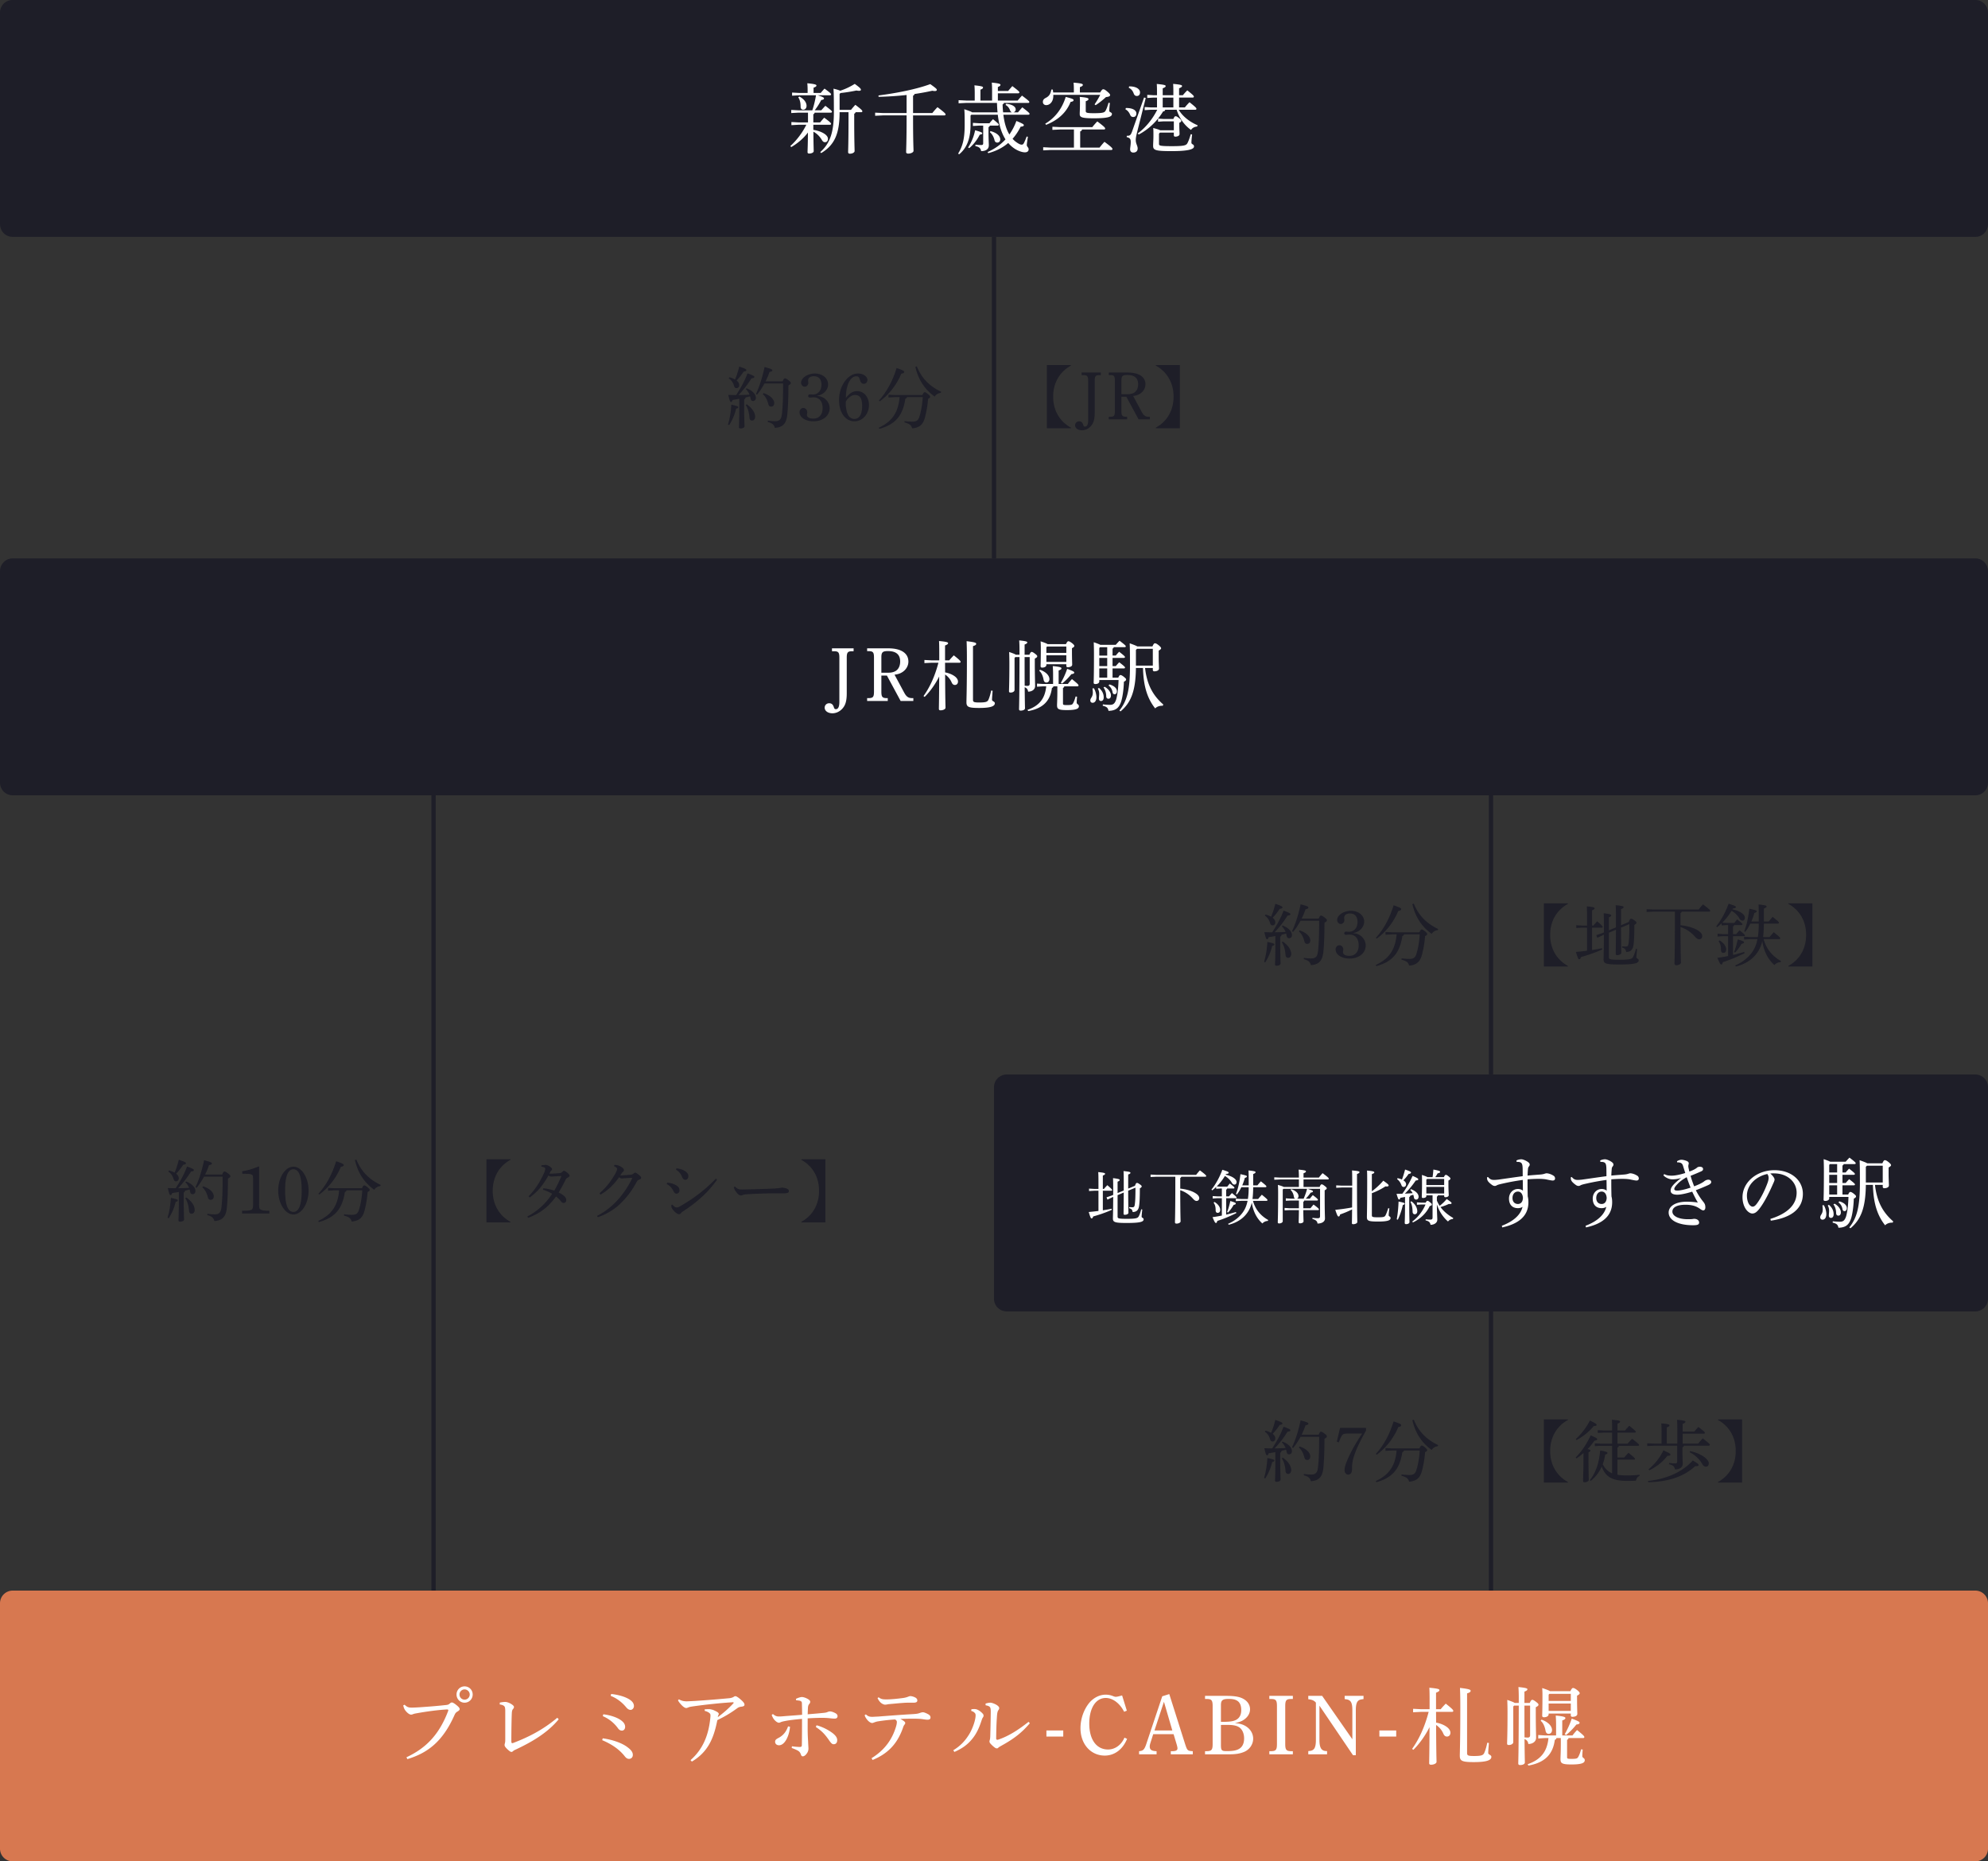 <svg xmlns="http://www.w3.org/2000/svg" width="470" height="440" fill="none"><rect width="100%" height="100%" fill="#333333" stroke="none"/><path fill="#1E1E28" d="M467 0H3a3 3 0 0 0-3 3v50a3 3 0 0 0 3 3h464a3 3 0 0 0 3-3V3a3 3 0 0 0-3-3"/><path fill="#fff" d="M277.515 30.79v-2.106h-2.412l-1.314.09v-.738l1.314.09h2.304c.234-.558.36-.648.522-.648.198 0 .342.072.792.414.504.396.558.504.558.684 0 .144-.09.288-.468.45v.648c0 .954.054 1.458.054 2.052 0 .342-.468.576-.99.576-.252 0-.36-.108-.36-.342v-.612h-3.294l-.216.252v2.43c0 .396.234.522 3.06.522 2.844 0 3.384-.18 3.654-.702.306-.558.576-1.368.792-2.124l.324.054c-.09.774-.162 1.548-.162 1.926 0 .486.612.324.612.918 0 .63-1.188 1.098-5.256 1.098-3.798 0-4.41-.198-4.41-1.242 0-.666.072-1.26.072-2.538 0-.828 0-1.188-.054-1.692.99.27 1.44.414 1.638.54zm-3.978-5.4v-2.322h-.81l-1.494.09v-.738l1.494.09h.81v-.126c0-1.134 0-1.746-.054-2.538 1.908.18 2.106.306 2.106.504 0 .162-.144.324-.702.522v1.638h2.52v-.126c0-1.134 0-1.764-.054-2.556 1.908.18 2.106.306 2.106.504 0 .162-.144.324-.702.54v1.638h.9c.36-.45.612-.72 1.044-1.152 1.458 1.17 1.548 1.314 1.548 1.494 0 .126-.108.216-.288.216h-3.204v2.322h1.368c.36-.45.666-.792 1.098-1.224 1.494 1.188 1.638 1.386 1.638 1.566 0 .126-.108.216-.288.216h-3.906c.864 1.476 2.484 2.826 4.482 3.672l-.144.306c-.594.018-1.152.342-1.422.792-1.584-1.098-2.808-2.844-3.402-4.77h-2.718c-.036.252-.162.36-.486.396-1.476 2.43-3.546 4.302-5.778 5.472l-.198-.288c1.818-1.332 3.456-3.312 4.59-5.58h-1.548l-1.422.09V25.3l1.422.09zm1.35 0h2.52v-2.322h-2.52zm-8.028-4.644.09-.324c1.764-.018 2.574.684 2.574 1.422 0 .558-.306.846-.756.846-.36 0-.612-.216-.738-.594-.234-.63-.594-1.08-1.17-1.35m-.792 5.094.108-.306c1.602-.036 2.484.54 2.484 1.278 0 .558-.306.846-.738.846-.342 0-.576-.144-.738-.522-.234-.594-.648-1.062-1.116-1.296m4.41-2.79.396.108-1.962 7.776c-.27 1.062-.396 1.638-.396 2.178 0 .864.45 1.35.45 1.98 0 .612-.378.972-1.044.972-.468 0-.738-.306-.738-.774 0-.432.144-.936.144-1.728 0-.702-.198-.972-.954-1.152l.018-.306c.738 0 .918-.126 1.242-.99zM253.9 30.61h-3.258l-1.836.09v-.738l1.836.09h7.596c.378-.468.72-.882 1.188-1.35 1.692 1.26 1.854 1.494 1.854 1.692 0 .126-.108.216-.27.216h-5.202a.535.535 0 0 1-.432.45v3.834h4.572c.378-.468.72-.9 1.17-1.368 1.71 1.26 1.89 1.512 1.89 1.71 0 .126-.108.216-.27.216h-14.274l-1.836.09v-.738l1.836.09h5.436zm-4.914-8.748h4.896v-.504c0-.954-.018-1.26-.072-1.818 1.944.144 2.196.306 2.196.522 0 .18-.126.324-.702.54v1.26h4.788c.45-.72.558-.756.756-.756.18 0 .36.054.954.558.576.486.648.648.648.828 0 .198-.234.396-.972.45a19 19 0 0 1-2.448 1.926l-.252-.198c.486-.702.936-1.458 1.332-2.25h-11.088v.216c0 1.44-.846 2.214-1.674 2.214-.468 0-.792-.306-.792-.738 0-.45.198-.702.612-.936.846-.414 1.206-.936 1.386-1.998l.324-.018q.081.324.108.702m13.086 2.43.324.054c-.09.882-.144 1.404-.144 1.89 0 .288.63.306.63.702 0 .684-.936 1.026-4.302 1.026-2.97 0-3.312-.288-3.312-1.026 0-.558.054-1.026.054-2.646 0-.72-.018-1.044-.054-1.386 1.926.162 2.07.324 2.07.522 0 .144-.108.324-.648.504v2.286c0 .414.162.54 1.908.54 2.196 0 2.52-.162 2.772-.576.27-.468.522-1.206.702-1.89m-14.76 5.22-.198-.27c2.286-1.368 3.96-3.474 4.842-6.336 1.584.414 1.854.54 1.854.756 0 .234-.18.342-.702.432-1.062 2.682-3.15 4.374-5.796 5.418m-10.153-2.952h2.106c-.216-.054-.36-.216-.45-.432-.234-.63-.594-1.062-1.08-1.314l.126-.288c1.602.162 2.268.756 2.268 1.35 0 .36-.234.612-.54.684h1.08c.324-.396.648-.774 1.026-1.188 1.53 1.188 1.71 1.386 1.71 1.53 0 .126-.09.216-.27.216h-5.922c.198 1.602.576 3.276 1.422 4.68a13.8 13.8 0 0 0 1.656-3.204c1.62.666 1.764.81 1.764 1.008 0 .162-.162.306-.756.342-.54 1.08-1.17 2.034-1.908 2.862.324.36.666.666 1.062.918.558.378.846.468 1.08.468.216 0 .378-.072.54-.378.252-.522.468-1.044.648-1.548l.288.072c-.09.666-.252 1.548-.252 1.98 0 .36.432.504.432.99 0 .432-.324.702-.882.702-.63 0-1.53-.306-2.34-.81a7 7 0 0 1-1.602-1.404c-1.296 1.116-2.844 1.908-4.716 2.412l-.162-.27c1.71-.756 3.096-1.746 4.23-2.988-1.098-1.746-1.584-3.798-1.818-5.832h-6.264l-.18.198v2.25c0 3.258-.936 5.508-2.7 6.912l-.234-.18c1.08-1.71 1.548-3.546 1.548-6.786 0-2.34-.018-2.88-.09-3.69 1.206.396 1.692.594 1.854.738h6.012c-.09-.738-.108-1.494-.144-2.232h-7.272l-1.8.09v-.738l1.8.09h2.016v-1.728c0-.756-.018-1.278-.072-1.872 1.746.18 2.034.306 2.034.504 0 .18-.09.324-.612.522v2.574h2.754v-2.34c0-.756-.018-1.296-.072-1.908 1.764.18 2.052.324 2.052.522 0 .162-.09.324-.612.522v.936h2.43c.324-.396.648-.756.99-1.152 1.548 1.188 1.656 1.314 1.656 1.494 0 .126-.108.216-.288.216h-4.788v1.71h4.68c.324-.396.63-.756 1.026-1.17 1.584 1.188 1.728 1.368 1.728 1.512 0 .126-.09.216-.27.216h-5.742a.47.47 0 0 1-.306.36c.018.666.054 1.278.126 1.872m-4.716 3.132h-1.008l-1.422.09v-.738l1.422.09h2.502c.252-.342.504-.612.828-.954 1.26 1.008 1.368 1.17 1.368 1.296s-.108.216-.288.216h-1.818a.54.54 0 0 1-.324.36v1.08c0 1.764.072 2.682.072 3.222 0 .864-.648 1.368-1.818 1.368-.108-.666-.45-1.008-1.368-1.188l.036-.342c.468.054.9.09 1.368.09.36 0 .45-.126.45-.468zm-3.294 5.328-.27-.162a11.5 11.5 0 0 0 1.656-4.068c1.512.432 1.692.558 1.692.72s-.144.252-.594.324a10.1 10.1 0 0 1-2.484 3.186m4.878-3.762.126-.27c1.602.414 2.322 1.206 2.322 1.98 0 .45-.306.738-.684.738-.36 0-.576-.198-.666-.558-.18-.774-.594-1.512-1.098-1.89m-18.162-4.536h4.554c.378-.468.756-.918 1.224-1.386 1.746 1.314 1.908 1.548 1.908 1.728 0 .126-.108.216-.288.216h-7.398v.882c0 5.238.108 7.02.108 7.488 0 .396-.684.666-1.26.666-.306 0-.486-.144-.486-.378 0-.63.108-2.448.108-7.812v-.846h-5.616l-1.818.09v-.738l1.818.09h5.616v-4.266a77 77 0 0 1-6.624.432l-.018-.324c4.374-.558 9.036-1.494 12.24-2.682 1.314.936 1.548 1.152 1.548 1.35 0 .18-.144.288-.486.288-.144 0-.342-.018-.576-.072-1.35.306-2.754.558-4.212.774a.52.52 0 0 1-.342.396zm-15.263-.198h-2.106c0 5.22-1.278 7.812-4.356 9.666l-.216-.234c2.304-2.034 3.222-4.698 3.222-9.432 0-3.096-.018-4.32-.09-5.562.864.216 1.332.36 1.584.486a15.3 15.3 0 0 0 3.438-1.62c1.368.99 1.458 1.188 1.458 1.404 0 .126-.126.234-.468.234-.144 0-.342-.018-.594-.072a36 36 0 0 1-3.762.594l-.216.216v3.762h2.7a18 18 0 0 1 1.026-1.188c1.458 1.098 1.656 1.35 1.656 1.53 0 .126-.108.216-.288.216h-1.314c-.054.198-.162.288-.324.36v1.188c0 5.4.09 6.984.09 7.632 0 .36-.558.63-1.098.63-.306 0-.432-.144-.432-.36 0-.612.09-2.232.09-7.902zm-7.686-3.996h-3.996l-1.656.09v-.738l1.656.09h2.016v-.576c0-.684-.018-1.08-.072-1.71 1.764.162 2.16.324 2.16.522 0 .18-.126.324-.684.522v1.242h1.692c.288-.342.54-.648.9-1.026 1.404 1.026 1.548 1.206 1.548 1.368 0 .126-.108.216-.288.216h-2.844c1.224.378 1.458.558 1.458.72 0 .198-.126.324-.648.396-.378.72-.9 1.62-1.548 2.43h1.548c.288-.324.594-.666.972-1.062 1.404 1.062 1.566 1.26 1.566 1.404 0 .126-.108.216-.288.216h-3.816a.48.48 0 0 1-.306.378v1.926h1.602c.288-.342.576-.702.972-1.116 1.458 1.062 1.62 1.296 1.62 1.458 0 .126-.108.216-.288.216h-3.906V30.7c1.098.162 2.034.522 2.664.954.504.342.792.756.792 1.152 0 .576-.342.81-.702.81-.342 0-.558-.198-.774-.594-.45-.738-1.098-1.44-1.962-1.89.018 3.24.072 4.158.072 4.608 0 .324-.54.558-1.062.558-.252 0-.396-.108-.396-.306 0-.504.072-1.386.09-4.662-1.044 1.386-2.412 2.538-3.942 3.438l-.216-.252c1.422-1.26 2.862-3.132 3.78-5.022h-1.872l-1.656.09v-.738l1.656.09h2.268v-2.304h-2.304l-1.656.09v-.738l1.656.09h3.33c.378-1.152.666-2.34.864-3.546m-4.194.468.27-.18c1.242.684 1.692 1.494 1.692 2.214 0 .522-.324.9-.774.9-.396 0-.63-.27-.63-.666 0-1.008-.162-1.656-.558-2.268"/><path fill="#1E1E28" d="M467 132H3a3 3 0 0 0-3 3v50a3 3 0 0 0 3 3h464a3 3 0 0 0 3-3v-50a3 3 0 0 0-3-3"/><path fill="#fff" d="M263.027 160.189h1.351c.234-.522.36-.612.504-.612.162 0 .341.054.773.378.468.378.576.504.576.666 0 .18-.107.324-.521.54-.054 1.818-.307 3.528-.613 4.572-.504 1.62-1.332 2.268-3.024 2.304-.126-.666-.36-.972-1.368-1.206l.036-.324c.63.072 1.206.108 1.674.108.72 0 1.116-.234 1.458-1.224.27-.9.504-2.43.576-4.644h-4.554v.324c0 .378-.359.63-.935.63-.288 0-.397-.108-.397-.324 0-.396.072-1.548.072-6.318a73 73 0 0 0-.054-3.24c.9.306 1.332.486 1.548.612h3.654c.27-.306.559-.63.901-.972 1.404 1.08 1.475 1.188 1.475 1.35 0 .09-.108.18-.288.18h-2.556c-.036.18-.144.27-.288.342v1.638h.756c.252-.306.486-.576.81-.9 1.314 1.026 1.368 1.116 1.368 1.278 0 .09-.108.18-.288.18h-2.646v1.926h.774c.252-.306.486-.576.81-.9 1.314 1.026 1.368 1.116 1.368 1.278 0 .09-.108.18-.288.18h-2.664zm-2.97-7.2-.162.198v1.782h1.872v-1.98zm-.162 2.538v1.926h1.872v-1.926zm0 2.484v2.178h1.872v-2.178zm12.654-.108h-1.835c.432 3.834 1.799 6.462 4.319 8.64l-.144.288c-.684-.036-1.386.198-1.782.63-1.854-2.358-2.772-5.22-2.88-9.558h-1.674c-.054 5.562-1.242 8.262-3.636 10.26l-.27-.198c1.854-2.322 2.502-4.986 2.502-10.53 0-3.168-.018-4.248-.072-5.364 1.08.378 1.584.594 1.818.738h3.565c.27-.612.413-.738.575-.738.198 0 .378.054.864.432.468.378.612.594.612.738 0 .162-.144.306-.576.558v1.494c0 1.296.072 2.286.072 2.754 0 .432-.54.648-1.098.648-.234 0-.36-.126-.36-.342zm-3.726-4.536-.27.27v3.708h3.996v-3.978zm-9.27 9.414.27-.162c.828.72 1.116 1.458 1.116 2.268 0 .54-.288.828-.63.828-.27 0-.504-.162-.504-.54 0-.45.09-.9.054-1.368a2.4 2.4 0 0 0-.306-1.026m2.52-.738.216-.252c1.116.324 1.764.9 1.764 1.62 0 .432-.234.702-.54.702-.27 0-.432-.162-.486-.504-.126-.702-.468-1.206-.954-1.566m-3.798.702.324-.054c.342.486.612 1.404.612 2.106 0 .9-.396 1.332-.9 1.332-.342 0-.54-.234-.54-.54 0-.216.054-.378.252-.684.234-.378.342-.702.342-1.206 0-.288-.054-.738-.09-.954m2.61-.234.288-.162c.954.558 1.476 1.386 1.476 2.034 0 .486-.216.792-.594.792-.324 0-.522-.234-.522-.576 0-.81-.252-1.584-.648-2.088m-10.908-.27h-.936c-.036.216-.144.306-.342.378-.414 3.222-2.286 4.878-5.616 5.472l-.162-.288c2.79-.972 4.14-2.664 4.428-5.562h-.774l-1.404.09v-.738l1.404.09h2.394v-2.34c0-.828-.036-1.26-.072-1.89 1.746.162 2.052.324 2.052.522 0 .18-.108.324-.666.522v3.186h2.178c.288-.396.648-.792.972-1.152 1.458 1.17 1.548 1.332 1.548 1.512 0 .126-.108.198-.288.198h-3.078c-.018.18-.126.306-.306.378v3.69c0 .306.108.36.936.36 1.116 0 1.26-.09 1.458-.45.252-.45.432-.99.594-1.584l.342.054c-.054.558-.09 1.044-.09 1.404 0 .378.522.396.522.828 0 .504-.342.936-2.844.936-2.088 0-2.322-.288-2.322-1.188 0-.396.072-1.386.072-3.24zm-7.74-7.47h1.134c.234-.558.396-.666.54-.666s.324.072.774.414c.432.324.54.468.54.63 0 .18-.144.306-.576.54v1.044c0 3.276.072 4.788.072 5.436 0 .846-.774 1.332-1.656 1.332-.072-.54-.306-.846-.81-1.044.036 3.744.072 4.608.072 4.986 0 .306-.414.54-1.026.54-.252 0-.378-.126-.378-.324 0-.54.09-2.142.108-12.33h-.99l-.18.198v7.56c0 .378-.414.63-.954.63-.27 0-.36-.108-.36-.324 0-.468.09-2.088.09-6.57 0-.918-.018-1.8-.054-2.7.954.324 1.386.504 1.584.648h.864v-.936c0-1.35-.036-1.854-.072-2.448 1.638.162 1.908.288 1.908.468s-.126.306-.63.504zm1.206.558h-1.206c0 2.25 0 4.5.018 6.768.252.018.468.036.702.036.288 0 .486-.144.486-.486zm4.23-3.06h4.338c.252-.54.414-.684.558-.684.198 0 .396.09.846.414.468.378.576.54.576.702s-.144.306-.558.522v.45c0 2.232.054 3.042.054 3.438 0 .414-.504.612-1.044.612-.234 0-.342-.108-.342-.324v-.378h-4.716v.162c0 .378-.414.63-1.008.63-.234 0-.36-.108-.36-.324 0-.378.054-1.296.054-4.32 0-.684-.018-1.08-.054-1.566 1.008.324 1.458.522 1.656.666m4.428 4.194v-1.566h-4.716v1.566zm0-2.124v-1.512h-4.554l-.162.18v1.332zm-6.408 4.23.18-.252c1.584.558 2.232 1.494 2.232 2.214 0 .522-.324.81-.72.81-.306 0-.558-.18-.648-.612-.144-.828-.468-1.71-1.044-2.16m5.4 3.024-.288-.18c.54-.936 1.116-2.142 1.494-3.312 1.476.54 1.674.702 1.674.882 0 .198-.162.306-.684.378a14.3 14.3 0 0 1-2.196 2.232m-27.666-4.932.018 2.286c.99.18 1.908.594 2.466 1.08.36.324.576.702.576 1.08 0 .486-.288.81-.738.81-.36 0-.594-.216-.774-.63a4.26 4.26 0 0 0-1.53-1.836c.018 5.994.09 7.362.09 7.848 0 .324-.54.612-1.17.612-.27 0-.396-.108-.396-.324 0-.63.054-2.088.072-7.668-.918 1.836-2.178 3.582-3.438 4.824l-.27-.198c1.512-2.106 2.682-4.68 3.528-7.884h-1.566l-1.746.09v-.738l1.746.09h1.764v-1.566c0-1.674-.018-2.34-.054-3.006 1.926.18 2.142.306 2.142.522 0 .162-.144.306-.72.54v3.51h.99c.324-.396.702-.81 1.08-1.188 1.458 1.152 1.602 1.368 1.602 1.548 0 .108-.072.198-.252.198zm10.908 6.57.342.054c-.054.72-.144 1.638-.144 2.142 0 .36.666.378.666.81 0 .702-.954 1.116-3.708 1.116-2.538 0-3.006-.252-3.006-1.35 0-.684.108-3.366.108-10.224 0-2.412-.036-3.33-.072-4.212 1.98.234 2.268.378 2.268.612 0 .252-.198.378-.756.558v12.636c0 .558.144.684 1.494.684 1.548 0 1.908-.162 2.142-.612.324-.72.504-1.494.666-2.214m-24.65-3.528h-1.314v3.762c0 1.278.216 1.548 1.278 1.566h.234v.666h-4.878v-.666h.342c1.062-.018 1.278-.27 1.278-1.566v-7.992c0-1.278-.216-1.548-1.278-1.548h-.342v-.666h5.022c3.006 0 4.734 1.152 4.734 3.132 0 1.296-.918 2.448-2.25 2.88-.324.108-.504.144-1.026.216l2.16 4.014c.36.684.612 1.026.936 1.242.288.216.666.288 1.17.288h.18v.666h-3.006zm-1.314-.684h1.638c.936 0 1.656-.234 2.106-.702.45-.432.702-1.134.702-1.944 0-1.638-.954-2.466-2.898-2.466-1.26 0-1.548.288-1.548 1.476zm-11.676-5.076v-.684h5.112v.684h-.342c-1.044 0-1.278.27-1.278 1.548v8.424c0 1.386-.198 2.34-.612 3.024-.612 1.026-1.674 1.674-2.772 1.674-1.062 0-1.836-.558-1.836-1.332 0-.576.45-1.044 1.062-1.044.576 0 .918.306 1.116.972.108.342.234.432.468.432.54 0 .828-.576.828-1.71v-10.44c0-1.278-.234-1.548-1.296-1.548z"/><path fill="#1E1E28" d="M211.556 93.384h6.512c.272-.56.384-.672.544-.672.176 0 .352.096.736.4.416.352.56.512.56.688 0 .16-.128.304-.496.48-.112 1.632-.464 3.584-.864 4.832-.48 1.44-1.424 2.032-2.912 2.144-.144-.704-.576-1.056-1.808-1.408l.016-.304c.688.08 1.248.128 1.824.128.8 0 1.328-.144 1.632-1.008.4-1.104.736-2.864.848-4.784h-3.728c-.048.208-.144.32-.384.384-.608 4.128-2.496 6.112-6.16 7.12l-.112-.288c2.992-1.376 4.608-3.456 4.912-7.216h-1.12l-1.504.08v-.656zm-3.568 1.488-.208-.192c1.76-1.904 3.216-4.48 4.192-7.68 1.696.576 1.792.704 1.792.928 0 .192-.208.336-.688.416-1.04 2.528-2.864 4.928-5.088 6.528m8.416-8.16.352-.096c1.04 2.592 2.848 4.624 5.744 5.984l-.08.272c-.64.064-1.136.4-1.44.88-2.304-1.648-3.856-3.92-4.576-7.04m-16.418 7.328c.928-1.12 1.664-1.584 2.672-1.584 1.584 0 2.784 1.424 2.784 3.28 0 2.144-1.536 3.856-3.424 3.856-2.16 0-3.648-2.064-3.648-5.008 0-1.904.608-3.584 1.648-4.8.8-.96 1.744-1.488 2.816-1.488 1.232 0 2.24.704 2.24 1.52 0 .528-.368.912-.848.912-.464 0-.752-.304-.96-1.024-.128-.544-.384-.752-.832-.752-1.424 0-2.448 2.128-2.448 5.088m-.032.928v.464c0 1.12.272 2.272.72 2.912.288.432.784.688 1.312.688 1.184 0 1.84-1.088 1.84-3.072 0-1.808-.512-2.592-1.712-2.592-.56 0-1.136.32-1.68.912-.192.176-.48.608-.48.688m-6.882-1.392c.72.08.944.128 1.248.272 1.056.416 1.824 1.52 1.824 2.64 0 1.808-1.6 3.104-3.824 3.104-1.888 0-3.296-.928-3.296-2.16 0-.544.4-.992.912-.992.496 0 .912.448.912.992 0 .08-.016.176-.032.304a2 2 0 0 0-.048.336c0 .544.592.88 1.504.88 1.376 0 2.208-.928 2.208-2.496 0-1.584-.816-2.528-2.128-2.528-.176 0-.368.016-.576.032-.144.016-.24.016-.304.016-.256 0-.4-.144-.4-.368 0-.24.16-.384.4-.384.096 0 .192 0 .32.016.144.016.256.016.352.016 1.248 0 2.064-.912 2.064-2.32 0-1.296-.64-2-1.824-2-.784 0-1.328.384-1.328.96 0 .08 0 .192.016.304.016.128.032.224.032.288 0 .512-.384.928-.848.928-.48 0-.864-.432-.864-.944 0-1.152 1.552-2.176 3.264-2.176 1.792 0 3.12 1.104 3.12 2.576 0 .96-.608 1.872-1.584 2.352-.336.176-.544.24-1.12.352m-12.08-3.424h4.032c.256-.624.368-.72.56-.72.176 0 .352.096.8.432.496.368.576.496.576.672 0 .192-.096.32-.56.56-.016 3.168-.096 5.184-.272 6.928-.208 2.128-1.088 2.992-2.944 3.12-.192-.736-.576-1.12-1.68-1.408l.032-.304c.608.08 1.184.128 1.76.128.928 0 1.424-.368 1.568-1.712.192-1.664.272-3.664.272-7.2h-4.4c-.512.944-1.104 1.856-1.76 2.64l-.256-.16c.832-1.728 1.552-4.048 2.032-6.368 1.648.432 1.84.576 1.84.752 0 .192-.112.304-.672.416-.24.72-.56 1.488-.928 2.224m-6.208 5.936v-1.824c-.528.096-1.056.192-1.584.272-.112.352-.208.48-.368.48-.192 0-.32-.208-.656-1.664.656.016 1.264.032 1.856.032 1.024-1.568 2.016-3.264 2.688-5.136 1.472.56 1.616.656 1.616.848 0 .176-.144.288-.672.336a24 24 0 0 1-3.056 3.952 70 70 0 0 0 2.592-.08c-.208-.512-.48-.96-.88-1.312l.16-.208c1.44.544 2.224 1.424 2.224 2.272 0 .48-.32.736-.688.736-.256 0-.48-.16-.544-.512-.048-.208-.096-.4-.144-.592-.368.096-.72.192-1.088.272-.016.24-.112.352-.304.448v1.68c0 3.024.08 4.224.08 4.688 0 .288-.432.512-.912.512-.272 0-.4-.096-.4-.304 0-.416.08-1.616.08-4.896m-2.48-6.64.128-.256c.544.128.992.304 1.344.512.432-.992.736-1.968.992-3.056 1.568.528 1.696.672 1.696.848 0 .16-.176.272-.656.336a13.5 13.5 0 0 1-1.664 2.112c.416.336.624.704.624 1.088 0 .432-.272.72-.656.72-.256 0-.464-.16-.56-.496-.224-.8-.64-1.408-1.248-1.808m.08 11.04-.272-.128c.448-1.472.688-3.056.784-4.704 1.392.304 1.648.416 1.648.608 0 .16-.16.256-.512.352-.304 1.264-.8 2.56-1.648 3.872m3.92-4.736.24-.176c1.152.8 1.984 1.856 1.984 2.96 0 .496-.288.88-.736.88-.336 0-.56-.24-.592-.576-.096-1.152-.304-2.24-.896-3.088m4.032-2.576.176-.24c1.776.56 2.528 1.6 2.528 2.336 0 .528-.288.848-.72.848-.368 0-.576-.192-.672-.576-.256-1.04-.704-1.856-1.312-2.368"/><path fill="#1E1E28" fill-rule="evenodd" d="M234.5 132V56h1v76z" clip-rule="evenodd"/><path fill="#1E1E28" d="M278.942 86.288v14.944h-5.68v-.144c2.72-1.504 4.192-4.144 4.192-7.328s-1.472-5.824-4.192-7.328v-.144zm-12.647 7.504h-1.168v3.344c0 1.136.192 1.376 1.136 1.392h.208v.592h-4.336v-.592h.304c.944-.016 1.136-.24 1.136-1.392v-7.104c0-1.136-.192-1.376-1.136-1.376h-.304v-.592h4.464c2.672 0 4.208 1.024 4.208 2.784 0 1.152-.816 2.176-2 2.56-.288.096-.448.128-.912.192l1.92 3.568c.32.608.544.912.832 1.104.256.192.592.256 1.04.256h.16v.592h-2.672zm-1.168-.608h1.456c.832 0 1.472-.208 1.872-.624.4-.384.624-1.008.624-1.728 0-1.456-.848-2.192-2.576-2.192-1.12 0-1.376.256-1.376 1.312zm-9.419-4.512v-.608h4.544v.608h-.304c-.928 0-1.136.24-1.136 1.376v7.488c0 1.232-.176 2.08-.544 2.688-.544.912-1.488 1.488-2.464 1.488-.944 0-1.632-.496-1.632-1.184 0-.512.4-.928.944-.928.512 0 .816.272.992.864.096.304.208.384.416.384.48 0 .736-.512.736-1.52v-9.28c0-1.136-.208-1.376-1.152-1.376zm-8.208-2.384h5.68v.144c-2.72 1.504-4.192 4.144-4.192 7.328s1.472 5.824 4.192 7.328v.144h-5.68zm81.557 134.096h6.512c.272-.56.384-.672.544-.672.176 0 .352.096.736.4.416.352.56.512.56.688 0 .16-.128.304-.496.48-.112 1.632-.464 3.584-.864 4.832-.48 1.44-1.424 2.032-2.912 2.144-.144-.704-.576-1.056-1.808-1.408l.016-.304c.688.08 1.248.128 1.824.128.8 0 1.328-.144 1.632-1.008.4-1.104.736-2.864.848-4.784h-3.728c-.048.208-.144.32-.384.384-.608 4.128-2.496 6.112-6.16 7.12l-.112-.288c2.992-1.376 4.608-3.456 4.912-7.216h-1.12l-1.504.08v-.656zm-3.568 1.488-.208-.192c1.76-1.904 3.216-4.48 4.192-7.68 1.696.576 1.792.704 1.792.928 0 .192-.208.336-.688.416-1.04 2.528-2.864 4.928-5.088 6.528m8.416-8.16.352-.096c1.04 2.592 2.848 4.624 5.744 5.984l-.08.272c-.64.064-1.136.4-1.44.88-2.304-1.648-3.856-3.92-4.576-7.04m-14.098 6.864c.72.08.944.128 1.248.272 1.056.416 1.824 1.52 1.824 2.64 0 1.808-1.6 3.104-3.824 3.104-1.888 0-3.296-.928-3.296-2.16 0-.544.4-.992.912-.992.496 0 .912.448.912.992 0 .08-.016.176-.032.304a2 2 0 0 0-.048.336c0 .544.592.88 1.504.88 1.376 0 2.208-.928 2.208-2.496 0-1.584-.816-2.528-2.128-2.528-.176 0-.368.016-.576.032-.144.016-.24.016-.304.016-.256 0-.4-.144-.4-.368 0-.24.16-.384.4-.384.096 0 .192 0 .32.016.144.016.256.016.352.016 1.248 0 2.064-.912 2.064-2.32 0-1.296-.64-2-1.824-2-.784 0-1.328.384-1.328.96 0 .08 0 .192.016.304.016.128.032.224.032.288 0 .512-.384.928-.848.928-.48 0-.864-.432-.864-.944 0-1.152 1.552-2.176 3.264-2.176 1.792 0 3.12 1.104 3.12 2.576 0 .96-.608 1.872-1.584 2.352-.336.176-.544.24-1.12.352m-12.08-3.424h4.032c.256-.624.368-.72.56-.72.176 0 .352.096.8.432.496.368.576.496.576.672 0 .192-.096.32-.56.56-.016 3.168-.096 5.184-.272 6.928-.208 2.128-1.088 2.992-2.944 3.12-.192-.736-.576-1.12-1.68-1.408l.032-.304c.608.08 1.184.128 1.76.128.928 0 1.424-.368 1.568-1.712.192-1.664.272-3.664.272-7.2h-4.4c-.512.944-1.104 1.856-1.76 2.64l-.256-.16c.832-1.728 1.552-4.048 2.032-6.368 1.648.432 1.84.576 1.84.752 0 .192-.112.304-.672.416-.24.72-.56 1.488-.928 2.224m-6.208 5.936v-1.824c-.528.096-1.056.192-1.584.272-.112.352-.208.48-.368.48-.192 0-.32-.208-.656-1.664.656.016 1.264.032 1.856.032 1.024-1.568 2.016-3.264 2.688-5.136 1.472.56 1.616.656 1.616.848 0 .176-.144.288-.672.336a24 24 0 0 1-3.056 3.952 70 70 0 0 0 2.592-.08c-.208-.512-.48-.96-.88-1.312l.16-.208c1.44.544 2.224 1.424 2.224 2.272 0 .48-.32.736-.688.736-.256 0-.48-.16-.544-.512-.048-.208-.096-.4-.144-.592-.368.096-.72.192-1.088.272-.016.24-.112.352-.304.448v1.68c0 3.024.08 4.224.08 4.688 0 .288-.432.512-.912.512-.272 0-.4-.096-.4-.304 0-.416.08-1.616.08-4.896m-2.48-6.64.128-.256c.544.128.992.304 1.344.512.432-.992.736-1.968.992-3.056 1.568.528 1.696.672 1.696.848 0 .16-.176.272-.656.336a13.5 13.5 0 0 1-1.664 2.112c.416.336.624.704.624 1.088 0 .432-.272.72-.656.72-.256 0-.464-.16-.56-.496-.224-.8-.64-1.408-1.248-1.808m.08 11.04-.272-.128c.448-1.472.688-3.056.784-4.704 1.392.304 1.648.416 1.648.608 0 .16-.16.256-.512.352-.304 1.264-.8 2.56-1.648 3.872m3.92-4.736.24-.176c1.152.8 1.984 1.856 1.984 2.96 0 .496-.288.88-.736.88-.336 0-.56-.24-.592-.576-.096-1.152-.304-2.24-.896-3.088m4.032-2.576.176-.24c1.776.56 2.528 1.6 2.528 2.336 0 .528-.288.848-.72.848-.368 0-.576-.192-.672-.576-.256-1.04-.704-1.856-1.312-2.368"/><path fill="#1E1E28" fill-rule="evenodd" d="M352 254v-66h1v66z" clip-rule="evenodd"/><path fill="#1E1E28" d="M428.488 213.528v14.944h-5.68v-.144c2.72-1.504 4.192-4.144 4.192-7.328s-1.472-5.824-4.192-7.328v-.144zm-12.688 4.8h-1.984c-.352.72-.752 1.392-1.2 1.952l-.256-.128c.592-1.472.976-3.28 1.216-5.344 1.568.336 1.744.432 1.744.608 0 .16-.128.272-.56.4a15 15 0 0 1-.704 2.016h1.744c0-2.816-.016-3.472-.048-4.032 1.696.176 1.904.288 1.904.496 0 .128-.128.272-.64.48v3.056h1.136c.288-.352.592-.72.944-1.088 1.408 1.12 1.488 1.248 1.488 1.392 0 .112-.096.192-.256.192h-3.312c-.016 1.072-.048 2.128-.192 3.184h1.536c.288-.368.56-.688.992-1.152 1.472 1.2 1.52 1.296 1.52 1.456 0 .112-.096.192-.24.192h-3.68c.592 2.208 2 4 4.128 5.184l-.128.256c-.592 0-1.088.288-1.456.672-1.456-1.28-2.496-3.2-2.864-5.648a7.44 7.44 0 0 1-1.408 3.024c-1.136 1.488-2.88 2.512-4.848 2.976l-.128-.272c1.696-.704 3.168-1.872 4.112-3.296.528-.8.896-1.68 1.136-2.896h-1.728l-1.44.08v-.656l1.44.08h1.824c.16-1.056.208-2.128.208-3.184m-8.64-.208.992.064h1.856c.24-.304.432-.544.688-.848 1.2.912 1.248 1.04 1.248 1.168 0 .096-.096.176-.256.176h-1.712c-.032.176-.128.256-.256.32v1.808h.768c.24-.304.464-.56.784-.896 1.136.928 1.264 1.072 1.264 1.216 0 .096-.096.176-.256.176h-2.56v4.432c.88-.208 1.776-.448 2.656-.704l.064.304c-1.728.848-3.456 1.584-5.12 2.096-.096.416-.208.56-.368.56-.192 0-.336-.16-.928-1.568.832-.112 1.68-.256 2.528-.432v-4.688h-1.28l-1.2.08v-.656l1.2.08h1.28v-2.128h-.4l-1.136.08v-.496a13 13 0 0 1-1.056.912l-.224-.192c1.136-1.424 2.192-3.296 2.944-5.36 1.488.464 1.712.592 1.712.8 0 .128-.112.288-.704.336-.032.064-.08.128-.112.192 1.632.352 2.944 1.152 2.944 1.968 0 .432-.224.704-.56.704-.304 0-.512-.144-.72-.496-.384-.704-1.152-1.44-1.872-1.824a14.4 14.4 0 0 1-2.208 2.816m-.848 4.384.24-.192c.912.528 1.552 1.376 1.552 2.096 0 .608-.272.848-.72.848-.304 0-.512-.256-.512-.672 0-.848-.112-1.472-.56-2.08m3.904 2.672-.256-.128c.352-.816.64-1.904.88-2.992 1.392.432 1.472.512 1.472.704 0 .144-.144.256-.592.368-.4.72-.912 1.424-1.504 2.048m-12.912-8.272v1.808c1.808.176 3.344.704 4.208 1.296.528.336.928.768.928 1.28 0 .448-.32.752-.72.752-.336 0-.608-.192-1.024-.656-.896-1.008-2.08-1.824-3.392-2.24.016 6.576.096 7.968.096 8.416 0 .352-.592.608-1.104.608-.288 0-.416-.144-.416-.352 0-.624.096-2.384.096-10.912v-1.408h-5.088l-1.6.08v-.656l1.6.08h10.704c.304-.4.672-.848 1.024-1.216 1.584 1.168 1.712 1.408 1.712 1.52s-.096.192-.256.192h-6.48a.5.5 0 0 1-.288.336zm-15.264 2.864-1.664.704v5.776c0 .512.208.624 2.464.624 2.464 0 2.944-.16 3.232-.64.272-.464.528-1.28.688-1.936l.288.064c-.08.72-.176 1.6-.176 1.936 0 .32.544.304.544.704 0 .688-.928.992-4.576.992-3.152 0-3.728-.192-3.728-1.2 0-.464.064-1.856.08-5.84l-.256.112-1.296.624-.256-.624 1.36-.464.448-.192v-1.872c0-1.28-.016-2.016-.048-2.656 1.6.192 1.792.32 1.792.496 0 .16-.112.288-.56.464v3.072l1.664-.688v-2.56c0-1.344-.016-2.096-.064-2.688 1.68.16 1.872.272 1.872.464 0 .16-.112.288-.608.464v3.808l1.84-.768c.192-.592.352-.768.496-.768.192 0 .32.032.752.336.48.336.56.448.56.608 0 .176-.112.288-.496.512 0 2.752-.08 3.872-.208 4.768-.16 1.136-.688 1.6-1.728 1.648-.112-.656-.304-.864-.96-1.056l.016-.288c.288.032.56.048.864.048.384 0 .576-.144.64-.704.112-.736.192-1.696.192-4.592l-1.968.816c.016 4.256.064 5.52.064 5.984 0 .288-.464.528-.96.528-.24 0-.352-.08-.352-.272 0-.592.032-1.888.048-5.744m-6.832-.48h-1.168l-1.376.08v-.656l1.376.08h1.168v-1.92c0-1.328-.016-2.032-.064-2.624 1.632.16 1.856.272 1.856.464 0 .144-.096.272-.608.48v3.6h.304c.272-.336.592-.672.912-1.008 1.168 1.008 1.296 1.2 1.296 1.344 0 .096-.064.16-.224.16h-2.288v5.28a45 45 0 0 0 2.368-.416l.048.288c-1.648.752-3.472 1.36-5.024 1.792-.128.4-.256.528-.432.528s-.32-.176-.768-1.728c.88-.08 1.76-.176 2.624-.288zM365 213.528h5.68v.144c-2.72 1.504-4.192 4.144-4.192 7.328s1.472 5.824 4.192 7.328v.144H365zM79.056 280.884h6.512c.272-.56.384-.672.544-.672.176 0 .352.096.736.4.416.352.56.512.56.688 0 .16-.128.304-.496.48-.112 1.632-.464 3.584-.864 4.832-.48 1.44-1.424 2.032-2.912 2.144-.144-.704-.576-1.056-1.808-1.408l.016-.304c.688.08 1.248.128 1.824.128.8 0 1.328-.144 1.632-1.008.4-1.104.736-2.864.848-4.784H81.92c-.048.208-.144.32-.384.384-.608 4.128-2.496 6.112-6.16 7.12l-.112-.288c2.992-1.376 4.608-3.456 4.912-7.216h-1.12l-1.504.08v-.656zm-3.568 1.488-.208-.192c1.76-1.904 3.216-4.48 4.192-7.68 1.696.576 1.792.704 1.792.928 0 .192-.208.336-.688.416-1.04 2.528-2.864 4.928-5.088 6.528m8.416-8.16.352-.096c1.04 2.592 2.848 4.624 5.744 5.984l-.08.272c-.64.064-1.136.4-1.44.88-2.304-1.648-3.856-3.92-4.576-7.04m-18.13 7.232c0-3.056 1.648-5.648 3.6-5.648 1.936 0 3.584 2.592 3.584 5.648s-1.648 5.648-3.584 5.648-3.6-2.608-3.6-5.648m1.632-.064c0 3.408.64 5.104 1.952 5.104q1.968 0 1.968-5.04c0-3.36-.656-5.04-1.952-5.04-1.312 0-1.968 1.696-1.968 4.976m-6.146-5.68v8.848c0 .976.049 1.152.305 1.344.303.208.88.32 1.84.32h.271v.64h-6.448v-.64c2.432-.016 2.608-.128 2.608-1.536v-5.792c0-.864-.047-1.088-.288-1.2-.367-.176-.736-.224-2.272-.224v-.592c1.44-.24 2.144-.448 3.984-1.168m-12.768 1.952h4.032c.256-.624.368-.72.56-.72.176 0 .352.096.8.432.496.368.576.496.576.672 0 .192-.096.32-.56.56-.016 3.168-.096 5.184-.272 6.928-.208 2.128-1.088 2.992-2.944 3.12-.192-.736-.576-1.12-1.68-1.408l.032-.304c.608.08 1.184.128 1.76.128.928 0 1.424-.368 1.568-1.712.192-1.664.272-3.664.272-7.2h-4.4c-.512.944-1.104 1.856-1.76 2.64l-.256-.16c.832-1.728 1.552-4.048 2.032-6.368 1.648.432 1.84.576 1.84.752 0 .192-.112.304-.672.416-.24.72-.56 1.488-.928 2.224m-6.208 5.936v-1.824c-.528.096-1.056.192-1.584.272-.112.352-.208.48-.368.48-.192 0-.32-.208-.656-1.664.656.016 1.264.032 1.856.032 1.024-1.568 2.016-3.264 2.688-5.136 1.472.56 1.616.656 1.616.848 0 .176-.144.288-.672.336a24 24 0 0 1-3.056 3.952 70 70 0 0 0 2.592-.08c-.208-.512-.48-.96-.88-1.312l.16-.208c1.44.544 2.224 1.424 2.224 2.272 0 .48-.32.736-.688.736-.256 0-.48-.16-.544-.512-.048-.208-.096-.4-.144-.592-.368.096-.72.192-1.088.272-.016.24-.112.352-.304.448v1.68c0 3.024.08 4.224.08 4.688 0 .288-.432.512-.912.512-.272 0-.4-.096-.4-.304 0-.416.08-1.616.08-4.896m-2.48-6.64.128-.256c.544.128.992.304 1.344.512.432-.992.736-1.968.992-3.056 1.568.528 1.696.672 1.696.848 0 .16-.176.272-.656.336a13.5 13.5 0 0 1-1.664 2.112c.416.336.624.704.624 1.088 0 .432-.272.72-.656.72-.256 0-.464-.16-.56-.496-.224-.8-.64-1.408-1.248-1.808m.08 11.04-.272-.128c.448-1.472.688-3.056.784-4.704 1.392.304 1.648.416 1.648.608 0 .16-.16.256-.512.352-.304 1.264-.8 2.56-1.648 3.872m3.92-4.736.24-.176c1.152.8 1.984 1.856 1.984 2.96 0 .496-.288.88-.736.88-.336 0-.56-.24-.592-.576-.096-1.152-.304-2.24-.896-3.088m4.032-2.576.176-.24c1.776.56 2.528 1.6 2.528 2.336 0 .528-.288.848-.72.848-.368 0-.576-.192-.672-.576-.256-1.04-.704-1.856-1.312-2.368"/><path fill="#1E1E28" fill-rule="evenodd" d="M102 376V187h1v189z" clip-rule="evenodd"/><path fill="#1E1E28" d="M195.128 274.028v14.944h-5.68v-.144c2.72-1.504 4.192-4.144 4.192-7.328s-1.472-5.824-4.192-7.328v-.144zm-21.648 6.608.288-.144c.592.576.848.704 1.776.688 2.384-.032 4.448-.112 6.8-.192 1.264-.064 2.096-.144 2.496-.256.512.048.912.128 1.2.256.272.128.464.288.464.544 0 .4-.288.56-1.248.56h-1.744c-1.728-.016-4.432.064-7.04.224-.288.016-.624.08-.784.128-.144.048-.304.16-.512.16-.288 0-.672-.224-1.12-.816-.336-.432-.48-.768-.576-1.152m-13.68-4.16.144-.304c.656.096 1.264.24 1.84.56s.96.752.96 1.312c0 .528-.32.848-.72.848s-.608-.304-.752-.656a3.48 3.48 0 0 0-1.472-1.76m9.44 2.144.288.256c-2.224 3.104-4.752 5.328-8.144 7.536-.176.112-.32.256-.416.4a.51.51 0 0 1-.416.208c-.256 0-.656-.192-1.056-.608-.544-.56-.752-.912-.768-1.184a1.7 1.7 0 0 1 0-.4l.24-.064c.4.48.736.656.944.656.272 0 .528-.064.832-.24 3.056-1.76 5.808-3.76 8.496-6.56m-11.616 1.28.128-.32c.496.032 1.184.144 1.808.448.768.384 1.088.768 1.088 1.392 0 .368-.272.752-.72.752-.24 0-.464-.112-.704-.608-.384-.768-.896-1.296-1.6-1.664m-16.288 7.84-.176-.32c1.936-.992 3.536-2.272 4.96-3.856 1.12-1.248 2.272-2.88 3.28-4.88a.26.26 0 0 0 .048-.144c0-.064-.064-.112-.208-.112-.816.032-1.696.112-2.208.144-.272 0-.432-.08-.656-.304-1.12 1.584-2.512 3.056-4.416 4.128l-.224-.32a16.7 16.7 0 0 0 3.872-4.912q.288-.552.288-.816c0-.208-.192-.48-.752-.672l.128-.288c.624-.032 1.088.128 1.68.496.336.224.56.512.56.736 0 .176-.096.272-.208.368-.096.08-.208.192-.288.304-.112.16-.24.384-.368.576a37 37 0 0 0 2.272-.16c.496-.048.672-.112.864-.304.144-.096.256-.208.384-.208.176 0 .416.176.848.512.4.304.56.512.56.704 0 .224-.128.32-.496.464-.24.08-.384.176-.56.512a20.7 20.7 0 0 1-3.6 4.896c-1.488 1.504-3.424 2.72-5.584 3.456m-12.976-6.496.08-.336c.8.048 1.872.288 2.608.544a29 29 0 0 0 1.68-3.456c-.912.032-1.92.128-2.4.128-.256 0-.368-.048-.656-.272-1.2 2.16-2.496 3.84-4.448 5.216l-.24-.288c1.504-1.568 2.656-3.296 3.648-5.504.16-.352.272-.768.272-.992 0-.24-.256-.4-.912-.512v-.288a7 7 0 0 1 1.04-.112c.496 0 1.488.64 1.488.976 0 .16-.032.224-.144.304-.096.08-.192.192-.272.352-.048.096-.128.272-.224.432.544.032 1.344-.032 2.512-.128.192-.016.288-.048.464-.224.176-.16.336-.32.448-.32.144 0 .352.08.752.4.464.368.608.592.608.768s-.176.288-.432.432c-.24.112-.4.304-.496.48-.464.928-1.024 2.016-1.648 3.04 1.28.656 1.792 1.232 1.792 1.808 0 .336-.208.672-.608.672-.24 0-.448-.112-.672-.416-.32-.4-.8-.864-1.136-1.104-1.856 2.416-3.52 3.872-6.608 5.04l-.192-.32a15.4 15.4 0 0 0 5.872-5.376c-.64-.368-1.488-.768-2.176-.944M115 274.028h5.68v.144c-2.72 1.504-4.192 4.144-4.192 7.328s1.472 5.824 4.192 7.328v.144H115zm214.057 68.356h6.512c.272-.56.384-.672.544-.672.176 0 .352.096.736.4.416.352.56.512.56.688 0 .16-.128.304-.496.48-.112 1.632-.464 3.584-.864 4.832-.48 1.44-1.424 2.032-2.912 2.144-.144-.704-.576-1.056-1.808-1.408l.016-.304c.688.08 1.248.128 1.824.128.8 0 1.328-.144 1.632-1.008.4-1.104.736-2.864.848-4.784h-3.728c-.048.208-.144.32-.384.384-.608 4.128-2.496 6.112-6.16 7.12l-.112-.288c2.992-1.376 4.608-3.456 4.912-7.216h-1.12l-1.504.08v-.656zm-3.568 1.488-.208-.192c1.76-1.904 3.216-4.48 4.192-7.68 1.696.576 1.792.704 1.792.928 0 .192-.208.336-.688.416-1.04 2.528-2.864 4.928-5.088 6.528m8.416-8.16.352-.096c1.04 2.592 2.848 4.624 5.744 5.984l-.08.272c-.64.064-1.136.4-1.44.88-2.304-1.648-3.856-3.92-4.576-7.04m-10.962 1.824v.656c-2.352 4.176-3.296 6.64-3.296 8.672v.384c0 .848-.32 1.344-.912 1.344-.496 0-.864-.48-.864-1.104q0-1.272 1.824-4.752a42 42 0 0 1 1.536-2.64c.448-.704.544-.832.8-1.216h-3.28c-1.376 0-1.488.096-2.224 2.08l-.48-.16.768-3.264zm-15.216 1.616h4.032c.256-.624.368-.72.56-.72.176 0 .352.096.8.432.496.368.576.496.576.672 0 .192-.096.32-.56.56-.016 3.168-.096 5.184-.272 6.928-.208 2.128-1.088 2.992-2.944 3.12-.192-.736-.576-1.12-1.68-1.408l.032-.304c.608.08 1.184.128 1.76.128.928 0 1.424-.368 1.568-1.712.192-1.664.272-3.664.272-7.2h-4.4c-.512.944-1.104 1.856-1.76 2.64l-.256-.16c.832-1.728 1.552-4.048 2.032-6.368 1.648.432 1.84.576 1.84.752 0 .192-.112.304-.672.416-.24.72-.56 1.488-.928 2.224m-6.208 5.936v-1.824c-.528.096-1.056.192-1.584.272-.112.352-.208.48-.368.48-.192 0-.32-.208-.656-1.664.656.016 1.264.032 1.856.032 1.024-1.568 2.016-3.264 2.688-5.136 1.472.56 1.616.656 1.616.848 0 .176-.144.288-.672.336a24 24 0 0 1-3.056 3.952 70 70 0 0 0 2.592-.08c-.208-.512-.48-.96-.88-1.312l.16-.208c1.44.544 2.224 1.424 2.224 2.272 0 .48-.32.736-.688.736-.256 0-.48-.16-.544-.512-.048-.208-.096-.4-.144-.592-.368.096-.72.192-1.088.272-.016.24-.112.352-.304.448v1.68c0 3.024.08 4.224.08 4.688 0 .288-.432.512-.912.512-.272 0-.4-.096-.4-.304 0-.416.08-1.616.08-4.896m-2.48-6.64.128-.256c.544.128.992.304 1.344.512.432-.992.736-1.968.992-3.056 1.568.528 1.696.672 1.696.848 0 .16-.176.272-.656.336a13.5 13.5 0 0 1-1.664 2.112c.416.336.624.704.624 1.088 0 .432-.272.72-.656.72-.256 0-.464-.16-.56-.496-.224-.8-.64-1.408-1.248-1.808m.08 11.04-.272-.128c.448-1.472.688-3.056.784-4.704 1.392.304 1.648.416 1.648.608 0 .16-.16.256-.512.352-.304 1.264-.8 2.56-1.648 3.872m3.92-4.736.24-.176c1.152.8 1.984 1.856 1.984 2.96 0 .496-.288.88-.736.88-.336 0-.56-.24-.592-.576-.096-1.152-.304-2.24-.896-3.088m4.032-2.576.176-.24c1.776.56 2.528 1.6 2.528 2.336 0 .528-.288.848-.72.848-.368 0-.576-.192-.672-.576-.256-1.04-.704-1.856-1.312-2.368"/><path fill="#1E1E28" fill-rule="evenodd" d="M352 376v-66h1v66z" clip-rule="evenodd"/><path fill="#1E1E28" d="M411.848 335.528v14.944h-5.68v-.144c2.72-1.504 4.192-4.144 4.192-7.328s-1.472-5.824-4.192-7.328v-.144zm-7.872 6.224h-5.888c-.016.208-.112.304-.32.336v1.648c0 1.056.064 1.856.064 2.288 0 .8-.672 1.328-1.84 1.328-.112-.688-.464-1.008-1.408-1.232l.032-.288c.464.048.912.096 1.408.096.384 0 .496-.128.496-.48v-3.696h-5.472l-1.616.08v-.656l1.616.08h1.776v-2.752c0-.816-.016-1.408-.064-2.032 1.76.16 1.936.272 1.936.464 0 .144-.128.288-.624.48v3.84h2.48v-3.376c0-.896-.016-1.632-.064-2.256 1.824.16 1.984.272 1.984.464 0 .144-.112.288-.656.496v1.824h2.752c.288-.384.608-.72.96-1.088 1.392 1.04 1.536 1.232 1.536 1.392 0 .112-.096.192-.256.192h-4.992v2.352h3.664c.336-.416.672-.8 1.088-1.232 1.552 1.2 1.664 1.36 1.664 1.52 0 .128-.096.208-.256.208m-14.048 5.808-.176-.24c1.424-1.168 2.688-2.704 3.504-4.48 1.536.704 1.664.816 1.664 1.024 0 .176-.176.272-.72.272-1.04 1.376-2.432 2.528-4.272 3.424m9.52-4.272.128-.256c1.488.288 2.912.96 3.744 1.728.432.416.672.768.672 1.184 0 .464-.272.768-.672.768-.304 0-.624-.16-.88-.656a7.06 7.06 0 0 0-2.992-2.768m-9.776 7.088-.064-.288c4.4-.48 8.064-2.064 10.608-4.848 1.28.768 1.36.896 1.36 1.104 0 .16-.224.272-.8.24-2.736 2.528-6.432 3.696-11.104 3.792m-8.544-8.608h-2.64l-1.44.08v-.656l1.44.08h2.64v-2.624h-1.872l-1.52.08v-.656l1.52.08h1.872v-.32c0-.944 0-1.632-.048-2.224 1.744.16 1.936.256 1.936.432 0 .16-.112.32-.608.48v1.632h1.776a21 21 0 0 1 1.008-1.12c1.472 1.184 1.536 1.312 1.536 1.44 0 .112-.064.176-.224.176h-4.096v2.624h2.384c.304-.352.656-.752 1.072-1.152 1.568 1.184 1.632 1.312 1.632 1.456 0 .112-.096.192-.256.192h-4.512c-.016.224-.112.336-.336.4v2.368h1.6a21 21 0 0 1 1.024-1.12c1.44 1.2 1.52 1.312 1.52 1.456 0 .096-.064.16-.224.16h-3.92v3.584c.624.112 1.36.16 2.224.16.944 0 1.856-.032 3.008-.16v.288c-.528.208-.72.576-.864 1.12-.528.032-1.216.048-2.096.048-3.504 0-5.136-.992-5.984-3.392a9.04 9.04 0 0 1-2.592 3.392l-.224-.192c1.392-1.728 2.176-3.952 2.448-7.008 1.456.256 1.728.4 1.728.576 0 .192-.16.288-.544.416-.112.8-.32 1.568-.576 2.272.512.992 1.168 1.68 2.208 2.144zm-8.4 2.976-.208-.208c1.456-1.504 2.512-3.056 3.552-5.232 1.376.592 1.536.72 1.536.896 0 .208-.208.304-.672.368-.432.64-.976 1.328-1.6 1.984.544.128.672.224.672.352 0 .144-.112.256-.464.416v1.344c0 3.04.064 4.496.064 5.168 0 .288-.448.56-.976.56-.256 0-.368-.112-.368-.304 0-.608.096-2.064.096-5.44v-1.168a15 15 0 0 1-1.632 1.264m0-4.336-.192-.224a15.5 15.5 0 0 0 3.344-4.384c1.376.672 1.584.816 1.584 1.04 0 .176-.208.256-.688.272-.96 1.216-2.512 2.496-4.048 3.296m-7.728-4.88h5.68v.144c-2.72 1.504-4.192 4.144-4.192 7.328s1.472 5.824 4.192 7.328v.144H365z"/><path fill="#D77850" d="M467 376H3a3 3 0 0 0-3 3v58a3 3 0 0 0 3 3h464a3 3 0 0 0 3-3v-58a3 3 0 0 0-3-3"/><path fill="#fff" d="M369.006 410.86h-1.04c-.04.24-.16.34-.38.42-.46 3.58-2.54 5.42-6.24 6.08l-.18-.32c3.1-1.08 4.6-2.96 4.92-6.18h-.86l-1.56.1v-.82l1.56.1h2.66v-2.6c0-.92-.04-1.4-.08-2.1 1.94.18 2.28.36 2.28.58 0 .2-.12.36-.74.58v3.54h2.42c.32-.44.72-.88 1.08-1.28 1.62 1.3 1.72 1.48 1.72 1.68 0 .14-.12.22-.32.22h-3.42c-.02.2-.14.34-.34.42v4.1c0 .34.12.4 1.04.4 1.24 0 1.4-.1 1.62-.5.28-.5.48-1.1.66-1.76l.38.06c-.06.62-.1 1.16-.1 1.56 0 .42.58.44.58.92 0 .56-.38 1.04-3.16 1.04-2.32 0-2.58-.32-2.58-1.32 0-.44.08-1.54.08-3.6zm-8.6-8.3h1.26c.26-.62.44-.74.6-.74s.36.08.86.46c.48.36.6.52.6.7 0 .2-.16.34-.64.6v1.16c0 3.64.08 5.32.08 6.04 0 .94-.86 1.48-1.84 1.48-.08-.6-.34-.94-.9-1.16.04 4.16.08 5.12.08 5.54 0 .34-.46.6-1.14.6-.28 0-.42-.14-.42-.36 0-.6.1-2.38.12-13.7h-1.1l-.2.22v8.4c0 .42-.46.7-1.06.7-.3 0-.4-.12-.4-.36 0-.52.1-2.32.1-7.3 0-1.02-.02-2-.06-3 1.06.36 1.54.56 1.76.72h.96v-1.04c0-1.5-.04-2.06-.08-2.72 1.82.18 2.12.32 2.12.52s-.14.34-.7.56zm1.34.62h-1.34c0 2.5 0 5 .02 7.52.28.02.52.04.78.04.32 0 .54-.16.54-.54zm4.7-3.4h4.82c.28-.6.46-.76.62-.76.22 0 .44.1.94.46.52.42.64.6.64.78s-.16.34-.62.58v.5c0 2.48.06 3.38.06 3.82 0 .46-.56.68-1.16.68-.26 0-.38-.12-.38-.36v-.42h-5.24v.18c0 .42-.46.7-1.12.7-.26 0-.4-.12-.4-.36 0-.42.06-1.44.06-4.8 0-.76-.02-1.2-.06-1.74 1.12.36 1.62.58 1.84.74m4.92 4.66v-1.74h-5.24v1.74zm0-2.36v-1.68h-5.06l-.18.2v1.48zm-7.12 4.7.2-.28c1.76.62 2.48 1.66 2.48 2.46 0 .58-.36.9-.8.9-.34 0-.62-.2-.72-.68-.16-.92-.52-1.9-1.16-2.4m6 3.36-.32-.2c.6-1.04 1.24-2.38 1.66-3.68 1.64.6 1.86.78 1.86.98 0 .22-.18.34-.76.42-.72.9-1.52 1.74-2.44 2.48m-30.74-5.48.02 2.54c1.1.2 2.12.66 2.74 1.2.4.36.64.78.64 1.2 0 .54-.32.9-.82.9-.4 0-.66-.24-.86-.7-.34-.82-1-1.58-1.7-2.04.02 6.66.1 8.18.1 8.72 0 .36-.6.68-1.3.68-.3 0-.44-.12-.44-.36 0-.7.06-2.32.08-8.52-1.02 2.04-2.42 3.98-3.82 5.36l-.3-.22c1.68-2.34 2.98-5.2 3.92-8.76h-1.74l-1.94.1v-.82l1.94.1h1.96v-1.74c0-1.86-.02-2.6-.06-3.34 2.14.2 2.38.34 2.38.58 0 .18-.16.34-.8.6v3.9h1.1c.36-.44.78-.9 1.2-1.32 1.62 1.28 1.78 1.52 1.78 1.72 0 .12-.08.22-.28.22zm12.12 7.3.38.06c-.06.8-.16 1.82-.16 2.38 0 .4.74.42.74.9 0 .78-1.06 1.24-4.12 1.24-2.82 0-3.34-.28-3.34-1.5 0-.76.12-3.74.12-11.36 0-2.68-.04-3.7-.08-4.68 2.2.26 2.52.42 2.52.68 0 .28-.22.42-.84.62v14.04c0 .62.16.76 1.66.76 1.72 0 2.12-.18 2.38-.68.36-.8.56-1.66.74-2.46m-25.514-1.46v-1.44h3.98v1.44zm-6.23 4.42-7.94-11.72v8.1c0 .96.12 1.56.36 1.98.22.38.6.6 1.08.64l.36.02v.76h-4.44v-.76l.36-.04c.5-.04.9-.28 1.12-.66.22-.44.32-1 .32-1.94v-8.82c-.42-.5-.96-.72-1.8-.8v-.8h3.28l7.14 10.26v-6.86c0-.96-.1-1.56-.34-1.96-.22-.36-.62-.56-1.1-.62l-.38-.06v-.76h4.46v.76l-.38.06c-1.08.12-1.44.8-1.44 2.58v10.64zm-14.227-.96v.74h-5.56v-.74h.38c1.18-.02 1.42-.3 1.42-1.74v-8.88c0-1.42-.24-1.72-1.42-1.72h-.38v-.74h5.56v.74h-.38c-1.18 0-1.42.3-1.42 1.72v8.88c0 1.42.24 1.72 1.42 1.74zm-20.763-13.08h4.88c2.08 0 3.28.2 4.2.72 1 .56 1.56 1.44 1.56 2.46 0 1.12-.74 2.14-1.92 2.74-.5.24-.94.38-1.66.5.8.1 1.12.16 1.52.28 1.7.52 2.8 1.86 2.8 3.42 0 1.36-.88 2.64-2.22 3.16-.94.38-1.96.54-3.42.54h-5.74v-.74h.38c1.18-.02 1.42-.3 1.42-1.74v-8.88c0-1.42-.24-1.72-1.42-1.72h-.38zm3.76 6.14h.64c1.82 0 2.8-.22 3.42-.8.5-.46.74-1.12.74-1.96 0-1.86-.88-2.66-2.9-2.66-1.5 0-1.9.3-1.9 1.46zm0 .74v4.66c0 1.4.16 1.52 1.44 1.52 1.42 0 2.26-.16 2.9-.56.74-.44 1.14-1.28 1.14-2.44 0-1.22-.48-2.24-1.28-2.7-.62-.36-1.42-.5-2.84-.5-.44 0-.62 0-1.36.02m-13.872-6.78 1.66-.52 3.74 11.8c.52 1.58.58 1.62 1.82 1.7v.74h-5.2v-.74h.44c.78-.02 1.14-.22 1.14-.66 0-.22-.06-.48-.22-1.04l-.7-2.32h-4.82l-.68 2.14c-.08.28-.14.54-.14.76 0 .78.44 1.08 1.62 1.12v.74h-4.14v-.74c.98-.08 1.28-.38 1.76-1.86zm-1.84 8.08h4.22l-1.98-6.78zm-7.093 1.7.62.28c-1.02 2.5-2.96 3.96-5.28 3.96-3.32 0-5.74-2.72-5.74-6.48 0-2.18.78-4.38 2.04-5.94 1.02-1.24 2.46-1.98 3.92-1.98.58 0 1.16.1 1.74.34.42.16.48.16.66.16.28 0 .54-.06 1.48-.32l1.12 3.6-.64.26c-1-1.98-2.68-3.26-4.34-3.26-2.36 0-3.9 2.38-3.9 6.06 0 3.78 1.7 6.12 4.44 6.12 1.66 0 3.14-1.08 3.88-2.8m-18.453-.26v-1.44h3.98v1.44zm-4.22-3.48.3.34c-1.82 2.12-3.56 3.56-6.68 5.28-.28.16-.6.34-.74.46-.1.14-.24.2-.36.2-.16 0-.34-.06-.54-.22-.36-.26-.72-.6-.98-.9-.14-.14-.24-.34-.24-.48 0-.18.04-.28.08-.44.06-.18.08-.42.1-.72.04-1.46.1-3.6.12-5.82 0-.5-.02-.82-.12-1.04-.1-.3-.52-.48-1.08-.56l-.04-.4c.4-.14.84-.22 1.16-.22.34 0 1.08.26 1.6.62.34.24.48.48.48.62 0 .18-.04.3-.14.44-.16.22-.24.4-.3.72-.08.4-.1.92-.12 1.2-.1 1.36-.14 3.2-.16 4.84 0 .28.16.38.46.3 2.48-.82 4.82-2.34 7.2-4.22m-17.54 7.12-.26-.4c1.66-1 2.76-2.18 3.7-3.68.86-1.36 1.58-3.48 1.58-4.56 0-.28-.06-.44-.22-.6-.18-.18-.38-.34-.82-.46l.04-.38c.36-.06.72-.08.98-.04.42.04 1.02.4 1.44.8.36.34.46.5.46.72 0 .24-.08.34-.2.52s-.18.38-.34.84c-.52 1.6-1.16 2.94-2.06 4.06-1.08 1.36-2.36 2.34-4.3 3.18m-21.22-8.68.3-.2c.52.5.92.58 1.52.58.28 0 .68-.04 1.34-.06 2.56-.2 5.4-.42 8.24-.58.98-.06 1.28-.12 1.78-.32.22-.06.4-.12.6-.12.28 0 .82.22 1.34.52.3.18.46.44.46.7 0 .4-.26.54-.72.54-.4 0-.78-.08-1.38-.16-.52-.06-1.22-.08-2.16-.08-.84 0-1.58.02-2.88.06.4.2.66.36.86.52.22.18.3.28.3.44s-.06.24-.18.4c-.14.18-.26.4-.36.76-.16.42-.3.82-.48 1.2-1.28 2.9-3.32 5-6.7 6.38l-.24-.42c3.18-1.98 4.84-4.48 5.72-7.26.2-.62.26-1 .26-1.3 0-.18-.06-.4-.42-.6-1.22.08-2.6.22-3.84.42-.34.04-.72.14-.92.22-.3.1-.5.2-.66.2-.24 0-.68-.2-1.08-.66-.38-.44-.56-.76-.7-1.18m3.06-4.06.26-.18c.56.46 1.02.5 1.88.5 1 0 2.5-.14 3.96-.34.52-.08.88-.2 1.08-.28.26-.1.42-.16.58-.16.2 0 .74.1 1.2.36.34.2.44.44.44.66 0 .36-.24.54-.94.54-.68 0-1.58-.02-2.28.04-1.22.08-2.3.2-3.5.3-.18.02-.6.12-.82.12-.16.02-.3 0-.6-.14-.54-.22-1.02-.84-1.26-1.42m-25.02 3.98.28-.2c.52.44.88.58 1.42.58.34 0 .72-.02 1.32-.08 1.02-.08 2.5-.18 4.16-.32 0-1.12-.02-1.8-.04-2.38 0-.26 0-.56-.08-.68s-.28-.24-.48-.28c-.28-.04-.52-.08-.8-.08l-.06-.34c.56-.3 1.18-.44 1.4-.44.28 0 .72.1 1.3.4.5.26.68.52.68.7 0 .24-.1.4-.28.6-.14.18-.24.44-.26.9-.02.36-.04.88-.06 1.48 1.52-.12 2.66-.22 3.82-.34.38-.04.7-.1.92-.22.14-.06.4-.12.52-.12.28 0 .74.12 1.26.4.38.18.54.46.54.72 0 .36-.24.58-.66.58-.46 0-.76-.04-1.28-.1-.64-.06-1.08-.08-1.74-.08-1 0-2.1.04-3.38.12 0 1.44-.02 2.68.02 3.9.02.5.04.96.08 1.54.02.78.08 1.36.08 1.7s-.08.74-.36 1.12c-.36.54-.72.72-.98.72-.18 0-.32-.1-.42-.36-.12-.36-.26-.66-.58-.88-.24-.18-.76-.42-1.62-.74l.06-.4c.5.08.92.12 1.34.14.26.02.48.04.64.02.24-.02.36-.12.36-.5.04-1.94.04-4.06.04-6.14-1.68.16-2.92.3-3.86.48-.52.1-.9.18-1.16.3-.14.06-.32.14-.42.14-.28 0-.7-.24-1.1-.7-.26-.3-.54-.82-.62-1.16m10.42 2.86.18-.4c.94.24 2.04.72 2.88 1.24 1.24.74 2 1.46 2 2.26 0 .6-.28.98-.84.98-.34 0-.56-.22-.96-.76-1-1.46-1.74-2.32-3.26-3.32m-6.56-.14.46.08c-.06.84-.28 1.78-.62 2.54-.48 1.1-1.18 1.84-1.96 1.84-.58.02-.94-.36-.94-.82 0-.4.2-.6.78-.9.56-.28 1.14-.74 1.56-1.32.24-.32.52-.82.72-1.42m-26.02-6.16.22-.24c.6.36 1.18.48 1.9.48.4-.02 1.26-.06 2.02-.1 2.62-.18 4.78-.34 7.76-.62.64-.04.96-.18 1.16-.28.18-.1.32-.22.5-.22.22 0 .66.26 1.2.74.66.56.96.94.96 1.26s-.26.42-.72.48c-.34.04-.62.1-.96.34-1.6 1.18-3.04 2.02-4.74 2.84-.86 4.4-2.26 7.56-6.02 9.8l-.32-.34c2.9-2.56 4.26-5.82 4.68-9.96.02-.22.04-.42.04-.66-.02-.18-.04-.28-.14-.4-.18-.22-.7-.52-1.22-.62l-.02-.36c.38-.04.72-.06 1-.06.26 0 .7.1 1.02.2.36.16.66.3.86.42.36.2.46.38.46.52 0 .08-.02.12-.04.16-.06.1-.1.22-.12.28-.02.1-.06.22-.08.32 1.14-.84 2.42-1.9 3.64-3.22q.12-.12.12-.18c0-.1-.1-.14-.28-.12-3.02.18-6.36.56-8.86.9-.72.1-1.22.18-1.44.26-.18.08-.48.2-.62.2-.3 0-.74-.26-1.3-.9-.28-.3-.5-.58-.66-.92m-15.92-1.06.12-.44c1.7.18 3.2.62 4.24 1.24.78.5 1.14.98 1.14 1.64 0 .44-.36.88-.78.88-.4 0-.72-.22-1.04-.6-1-1.22-2.26-2.16-3.68-2.72m-1.86 4.8.12-.44c1.94.24 3.62.88 4.46 1.64.48.4.7.86.7 1.32 0 .54-.32.9-.76.9-.36 0-.66-.16-.98-.62a8.5 8.5 0 0 0-3.54-2.8m-.14 5.68.12-.44c2.36.32 4.52 1.12 5.72 2 1 .72 1.4 1.28 1.4 1.92 0 .58-.4.94-.9.94-.42 0-.74-.24-1.08-.7-1.32-1.64-3.12-2.82-5.26-3.72m-10.62-5.3.34.36c-2.68 3.24-6.34 5.34-9.96 7.06-.38.18-.6.26-.78.42-.12.12-.26.24-.46.24-.18 0-.52-.24-1-.7-.46-.44-.6-.72-.6-.92 0-.12.04-.32.08-.46.06-.22.08-.44.08-.96v-6.7c0-.38-.04-.76-.14-.94-.14-.24-.46-.46-1.16-.54v-.44c.52-.12 1.02-.16 1.32-.16.34 0 .92.18 1.44.52.34.22.6.46.6.66s-.08.32-.24.52c-.22.24-.26.66-.28 1.2-.06 1.5-.1 3.9-.1 6.4 0 .3.06.44.22.44.06 0 .16-.02.26-.06 3.5-1.34 6.94-3.04 10.38-5.94m-35.44 9.78-.22-.44c4.68-2.18 7.78-5.42 9.88-11 .06-.16-.02-.3-.22-.3-.24 0-.48.02-1.28.08-1.58.14-3.6.4-5.86.8-.44.08-.68.12-.94.22-.18.08-.32.12-.5.12-.28 0-.72-.26-1.16-.76-.38-.44-.52-.74-.68-1.42l.32-.16c.62.58.92.7 1.9.68.76-.02 1.86-.08 2.78-.16 1.56-.1 3.34-.26 5.02-.44.48-.04.74-.12 1-.38.22-.18.38-.24.48-.24.2 0 .58.22 1 .56.6.48.84.74.84 1.04 0 .18-.24.4-.5.54-.28.16-.5.34-.7.8-2.86 6.46-6.5 9.04-11.16 10.46m13.52-17.2c1.08 0 1.92.86 1.92 1.92 0 1.08-.84 1.94-1.92 1.94-1.06 0-1.9-.86-1.9-1.94 0-1.06.84-1.92 1.9-1.92m0 .72c-.66 0-1.2.56-1.2 1.2 0 .68.54 1.22 1.2 1.22.68 0 1.22-.54 1.22-1.22 0-.64-.54-1.2-1.22-1.2"/><path fill="#1E1E28" d="M467 254H238a3 3 0 0 0-3 3v50a3 3 0 0 0 3 3h229a3 3 0 0 0 3-3v-50a3 3 0 0 0-3-3"/><path fill="#fff" d="m333.406 281.299.168-.196c1.232.476 1.806 1.148 1.806 1.792 0 .42-.252.672-.574.672-.266 0-.462-.154-.518-.462a4.5 4.5 0 0 0-.168-.686c-.238.084-.476.154-.7.224a.42.42 0 0 1-.252.336v1.512c0 3.094.056 3.99.056 4.41 0 .28-.364.476-.784.476-.224 0-.336-.098-.336-.28 0-.35.07-1.372.07-4.62v-1.54a14 14 0 0 1-1.106.21c-.056.294-.168.406-.294.406-.168 0-.238-.14-.616-1.344.49 0 .952-.014 1.386-.028.938-1.288 1.722-2.688 2.422-4.214 1.204.518 1.344.658 1.344.826-.014.168-.182.224-.602.266-.742 1.092-1.61 2.17-2.576 3.108.616-.028 1.232-.07 1.848-.112a2.6 2.6 0 0 0-.574-.756m5.278 1.26h-1.47v.182c0 .294-.35.448-.784.448-.21 0-.294-.084-.294-.266 0-.364.056-1.274.056-2.996 0-1.246 0-1.568-.028-2.184.798.266 1.148.406 1.302.518h1.218c.098-.602.154-1.19.196-1.792 1.386.252 1.596.392 1.596.546 0 .168-.126.252-.602.364q-.252.483-.546.882h2.03c.21-.434.322-.532.462-.532.154 0 .28.056.616.322.35.28.476.42.476.546 0 .168-.112.28-.476.476v.938c0 1.386.07 2.156.07 2.534 0 .266-.35.462-.784.462-.21 0-.294-.098-.294-.28v-.168h-1.484c-.028.168-.098.252-.238.308v.938c.182.434.392.84.658 1.232a9.5 9.5 0 0 0 1.666-1.61c1.022.714 1.148.826 1.148.994s-.182.224-.658.182c-.658.322-1.302.546-1.96.728.756 1.036 1.778 1.876 3.01 2.59l-.07.238c-.49.028-.896.238-1.162.588-1.204-1.036-2.114-2.436-2.632-4.046.014 2.184.098 3.052.098 3.626 0 .728-.728 1.204-1.596 1.204-.112-.574-.336-.84-1.176-1.05l.028-.252c.364.042.714.07 1.092.07.406 0 .532-.112.532-.518zm2.744-.434v-1.554h-4.214v1.554zm0-1.988v-1.442h-4.046l-.168.168v1.274zm-5.418 4.158h1.036c.224-.378.308-.434.42-.434.14 0 .252.042.644.364.35.28.406.378.406.518 0 .154-.126.252-.504.364-.84 1.764-2.296 3.066-3.976 3.864l-.154-.21c1.358-1.008 2.45-2.408 3.136-4.032h-1.008l-1.022.07v-.574zm-5.712-5.558.112-.224c.406.07.756.182 1.036.322.28-.714.504-1.484.742-2.366 1.274.434 1.4.546 1.4.714 0 .154-.14.266-.574.322a9.6 9.6 0 0 1-1.232 1.512c.434.266.644.602.644.938 0 .392-.266.63-.574.63-.266 0-.448-.182-.532-.448-.21-.574-.574-1.092-1.022-1.4m3.164 5.39.196-.168c.994.728 1.414 1.624 1.414 2.352 0 .462-.252.728-.602.728-.294 0-.49-.224-.504-.56-.028-.966-.14-1.708-.504-2.352m-2.996 4.2-.252-.098c.266-1.386.378-2.786.434-4.2 1.274.266 1.442.35 1.442.504 0 .126-.112.224-.434.322a16 16 0 0 1-1.19 3.472m-10.779-7.616h-2.436l-1.344.07v-.574l1.344.07h2.436v-1.232c0-1.372-.014-1.82-.042-2.366 1.596.14 1.764.238 1.764.406 0 .126-.112.266-.588.448v1.512c0 7.84.07 9.268.07 9.856 0 .252-.476.49-.966.49-.21 0-.308-.07-.308-.252 0-.364.028-1.008.042-3.248-.994.504-1.932.882-2.828 1.19-.084.336-.196.49-.35.49-.21 0-.336-.224-.798-1.582a45 45 0 0 0 3.976-.56c.014-1.568.028-3.15.028-4.718m4.648-3.164v4.06a16.5 16.5 0 0 0 2.702-2.506c1.148.812 1.26.966 1.26 1.134 0 .14-.126.238-.462.238-.084 0-.182-.014-.294-.028a15.6 15.6 0 0 1-3.206 1.61v5.222c0 .406.168.476 1.456.476 1.372 0 1.582-.084 1.806-.532.196-.392.42-.994.602-1.624l.266.056c-.084.686-.154 1.344-.154 1.61 0 .294.448.308.448.644 0 .504-.462.854-2.954.854-2.352 0-2.646-.196-2.646-1.092 0-.588.07-2.058.07-8.61 0-1.274-.014-1.806-.042-2.352 1.568.14 1.722.266 1.722.42s-.112.252-.574.42m-12.25 3.472h-2.982c1.176.364 1.302.462 1.302.602 0 .154-.112.224-.546.308a9.4 9.4 0 0 1-1.162 1.428h.966c.252-.308.434-.546.714-.84 1.092.798 1.204.994 1.204 1.106 0 .098-.07.168-.21.168h-3.024a.4.4 0 0 1-.224.308v1.526h1.694c.252-.322.448-.56.728-.882 1.12.812 1.274 1.036 1.274 1.148 0 .098-.07.168-.21.168h-3.486c.014 1.652.056 2.296.056 2.66 0 .266-.392.462-.826.462-.21 0-.322-.084-.322-.252 0-.406.042-1.134.056-2.87h-2.17l-1.218.056v-.574l1.218.084h2.17v-1.834h-1.876l-1.218.056v-.574l1.218.084h.98c-.154-.07-.266-.238-.294-.476-.098-.644-.364-1.218-.784-1.61l.168-.168c1.288.448 1.708 1.106 1.708 1.666 0 .308-.154.504-.364.588h1.582c.322-.756.616-1.54.812-2.338h-5.586l-.168.182v7.476c0 .308-.406.532-.854.532-.238 0-.322-.098-.322-.266 0-.392.084-1.82.084-6.874 0-.924-.014-1.414-.056-1.974.84.238 1.218.378 1.386.49h3.584v-1.778h-4.41l-1.414.07v-.574l1.414.07h4.41c0-.812-.028-1.386-.07-1.89 1.568.154 1.736.252 1.736.42 0 .154-.112.28-.574.448v1.022h3.626c.28-.364.546-.686.882-1.05 1.4 1.05 1.456 1.162 1.456 1.316 0 .098-.084.168-.21.168h-5.754v1.778h3.808c.21-.532.35-.616.476-.616.14 0 .28.042.7.364s.504.434.504.574c0 .154-.112.252-.49.476v1.176c0 4.074.07 5.026.07 5.488 0 .798-.826 1.19-1.764 1.19-.056-.574-.378-.84-1.218-1.106l.028-.238c.462.042.84.084 1.232.084.434 0 .56-.112.56-.56zm-16.871-.378h-1.736c-.308.63-.658 1.218-1.05 1.708l-.224-.112c.518-1.288.854-2.87 1.064-4.676 1.372.294 1.526.378 1.526.532 0 .14-.112.238-.49.35a13 13 0 0 1-.616 1.764h1.526c0-2.464-.014-3.038-.042-3.528 1.484.154 1.666.252 1.666.434 0 .112-.112.238-.56.42v2.674h.994c.252-.308.518-.63.826-.952 1.232.98 1.302 1.092 1.302 1.218 0 .098-.084.168-.224.168h-2.898c-.014.938-.042 1.862-.168 2.786h1.344c.252-.322.49-.602.868-1.008 1.288 1.05 1.33 1.134 1.33 1.274 0 .098-.084.168-.21.168h-3.22c.518 1.932 1.75 3.5 3.612 4.536l-.112.224c-.518 0-.952.252-1.274.588-1.274-1.12-2.184-2.8-2.506-4.942a6.5 6.5 0 0 1-1.232 2.646c-.994 1.302-2.52 2.198-4.242 2.604l-.112-.238c1.484-.616 2.772-1.638 3.598-2.884.462-.7.784-1.47.994-2.534h-1.512l-1.26.07v-.574l1.26.07h1.596c.14-.924.182-1.862.182-2.786m-7.56-.182.868.056h1.624c.21-.266.378-.476.602-.742 1.05.798 1.092.91 1.092 1.022 0 .084-.084.154-.224.154h-1.498c-.028.154-.112.224-.224.28v1.582h.672c.21-.266.406-.49.686-.784.994.812 1.106.938 1.106 1.064 0 .084-.084.154-.224.154h-2.24v3.878c.77-.182 1.554-.392 2.324-.616l.056.266c-1.512.742-3.024 1.386-4.48 1.834-.084.364-.182.49-.322.49-.168 0-.294-.14-.812-1.372.728-.098 1.47-.224 2.212-.378v-4.102h-1.12l-1.05.07v-.574l1.05.07h1.12v-1.862h-.35l-.994.07v-.434q-.462.441-.924.798l-.196-.168c.994-1.246 1.918-2.884 2.576-4.69 1.302.406 1.498.518 1.498.7 0 .112-.098.252-.616.294-.028.056-.07.112-.098.168 1.428.308 2.576 1.008 2.576 1.722 0 .378-.196.616-.49.616-.266 0-.448-.126-.63-.434-.336-.616-1.008-1.26-1.638-1.596a12.6 12.6 0 0 1-1.932 2.464m-.742 3.836.21-.168c.798.462 1.358 1.204 1.358 1.834 0 .532-.238.742-.63.742-.266 0-.448-.224-.448-.588 0-.742-.098-1.288-.49-1.82m3.416 2.338-.224-.112c.308-.714.56-1.666.77-2.618 1.218.378 1.288.448 1.288.616 0 .126-.126.224-.518.322a9 9 0 0 1-1.316 1.792m-11.297-7.238v1.582c1.582.154 2.926.616 3.682 1.134.462.294.812.672.812 1.12 0 .392-.28.658-.63.658-.294 0-.532-.168-.896-.574-.784-.882-1.82-1.596-2.968-1.96.014 5.754.084 6.972.084 7.364 0 .308-.518.532-.966.532-.252 0-.364-.126-.364-.308 0-.546.084-2.086.084-9.548v-1.232h-4.452l-1.4.07v-.574l1.4.07h9.366c.266-.35.588-.742.896-1.064 1.386 1.022 1.498 1.232 1.498 1.33s-.084.168-.224.168h-5.67a.44.44 0 0 1-.252.294zm-13.357 2.506-1.456.616v5.054c0 .448.182.546 2.156.546 2.156 0 2.576-.14 2.828-.56.238-.406.462-1.12.602-1.694l.252.056c-.07.63-.154 1.4-.154 1.694 0 .28.476.266.476.616 0 .602-.812.868-4.004.868-2.758 0-3.262-.168-3.262-1.05 0-.406.056-1.624.07-5.11l-.224.098-1.134.546-.224-.546 1.19-.406.392-.168v-1.638c0-1.12-.014-1.764-.042-2.324 1.4.168 1.568.28 1.568.434 0 .14-.098.252-.49.406v2.688l1.456-.602v-2.24c0-1.176-.014-1.834-.056-2.352 1.47.14 1.638.238 1.638.406 0 .14-.098.252-.532.406v3.332l1.61-.672c.168-.518.308-.672.434-.672.168 0 .28.028.658.294.42.294.49.392.49.532 0 .154-.098.252-.434.448 0 2.408-.07 3.388-.182 4.172-.14.994-.602 1.4-1.512 1.442-.098-.574-.266-.756-.84-.924l.014-.252c.252.028.49.042.756.042.336 0 .504-.126.56-.616.098-.644.168-1.484.168-4.018l-1.722.714c.014 3.724.056 4.83.056 5.236 0 .252-.406.462-.84.462-.21 0-.308-.07-.308-.238 0-.518.028-1.652.042-5.026m-5.978-.42h-1.022l-1.204.07v-.574l1.204.07h1.022v-1.68c0-1.162-.014-1.778-.056-2.296 1.428.14 1.624.238 1.624.406 0 .126-.084.238-.532.42v3.15h.266c.238-.294.518-.588.798-.882 1.022.882 1.134 1.05 1.134 1.176 0 .084-.056.14-.196.14h-2.002v4.62a40 40 0 0 0 2.072-.364l.042.252c-1.442.658-3.038 1.19-4.396 1.568-.112.35-.224.462-.378.462s-.28-.154-.672-1.512c.77-.07 1.54-.154 2.296-.252zm175.898.897h1.35c.234-.522.36-.612.504-.612.162 0 .342.054.774.378.468.378.576.504.576.666 0 .18-.108.324-.522.54-.054 1.818-.306 3.528-.612 4.572-.504 1.62-1.332 2.268-3.024 2.304-.126-.666-.36-.972-1.368-1.206l.036-.324c.63.072 1.206.108 1.674.108.72 0 1.116-.234 1.458-1.224.27-.9.504-2.43.576-4.644h-4.554v.324c0 .378-.36.63-.936.63-.288 0-.396-.108-.396-.324 0-.396.072-1.548.072-6.318a73 73 0 0 0-.054-3.24c.9.306 1.332.486 1.548.612h3.654c.27-.306.558-.63.9-.972 1.404 1.08 1.476 1.188 1.476 1.35 0 .09-.108.18-.288.18h-2.556c-.036.18-.144.27-.288.342v1.638h.756c.252-.306.486-.576.81-.9 1.314 1.026 1.368 1.116 1.368 1.278 0 .09-.108.18-.288.18h-2.646v1.926h.774c.252-.306.486-.576.81-.9 1.314 1.026 1.368 1.116 1.368 1.278 0 .09-.108.18-.288.18h-2.664zm-2.97-7.2-.162.198v1.782h1.872v-1.98zm-.162 2.538v1.926h1.872v-1.926zm0 2.484v2.178h1.872V280.2zm12.654-.108h-1.836c.432 3.834 1.8 6.462 4.32 8.64l-.144.288c-.684-.036-1.386.198-1.782.63-1.854-2.358-2.772-5.22-2.88-9.558h-1.674c-.054 5.562-1.242 8.262-3.636 10.26l-.27-.198c1.854-2.322 2.502-4.986 2.502-10.53 0-3.168-.018-4.248-.072-5.364 1.08.378 1.584.594 1.818.738h3.564c.27-.612.414-.738.576-.738.198 0 .378.054.864.432.468.378.612.594.612.738 0 .162-.144.306-.576.558v1.494c0 1.296.072 2.286.072 2.754 0 .432-.54.648-1.098.648-.234 0-.36-.126-.36-.342zm-3.726-4.536-.27.27v3.708h3.996v-3.978zm-9.27 9.414.27-.162c.828.72 1.116 1.458 1.116 2.268 0 .54-.288.828-.63.828-.27 0-.504-.162-.504-.54 0-.45.09-.9.054-1.368a2.4 2.4 0 0 0-.306-1.026m2.52-.738.216-.252c1.116.324 1.764.9 1.764 1.62 0 .432-.234.702-.54.702-.27 0-.432-.162-.486-.504-.126-.702-.468-1.206-.954-1.566m-3.798.702.324-.054c.342.486.612 1.404.612 2.106 0 .9-.396 1.332-.9 1.332-.342 0-.54-.234-.54-.54 0-.216.054-.378.252-.684.234-.378.342-.702.342-1.206 0-.288-.054-.738-.09-.954m2.61-.234.288-.162c.954.558 1.476 1.386 1.476 2.034 0 .486-.216.792-.594.792-.324 0-.522-.234-.522-.576 0-.81-.252-1.584-.648-2.088m-14.796 3.852-.108-.414c3.924-1.224 6.21-3.276 6.21-6.21 0-2.502-2.142-4.536-5.292-4.554a5.4 5.4 0 0 0-.936.036c.648.54 1.008 1.116 1.008 1.404s-.18.648-.378 1.08c-.252.576-.81 1.836-1.476 3.078-.594 1.116-1.332 2.322-1.944 3.024-.522.612-.954.864-1.458.864-.414 0-.954-.288-1.422-.882-.54-.702-.9-1.764-.9-2.97 0-3.492 3.312-6.39 7.56-6.39 4.032 0 6.714 2.466 6.714 5.58 0 3.924-3.366 5.742-7.578 6.354m-.828-11.034c-2.754.594-4.824 2.646-4.824 5.13 0 .936.27 1.728.594 2.142.216.27.522.45.756.45.27 0 .558-.144.936-.63.99-1.296 1.926-3.186 2.556-4.896.144-.396.288-.846.288-1.26 0-.306-.072-.612-.306-.936m-21.329-2.754-.018-.27c.396-.234.774-.342 1.044-.342.288 0 .828.108 1.278.306.324.144.45.324.45.558 0 .144-.072.27-.09.468-.018.162-.018.342.018.504.054.27.126.594.216.954.468-.162.918-.36 1.242-.54.144-.09.36-.198.54-.36.108-.108.324-.234.684-.234.54 0 .774.234.774.54 0 .216-.09.396-.468.558a63 63 0 0 1-2.484 1.044c.27.972.576 1.8.846 2.484.684-.27 1.242-.504 1.638-.72.324-.18.54-.306.738-.468.216-.18.594-.378.954-.378.504 0 .702.288.702.558 0 .252-.198.468-.684.702-.72.324-1.746.774-2.952 1.224.54 1.08 1.152 1.98 1.746 2.718.36.432.504.774.504 1.35 0 .486-.234.702-.504.702-.18 0-.414-.126-.684-.306-.846-.63-1.854-1.026-3.51-1.026-1.998 0-3.096.612-3.096 1.62 0 1.026 1.422 1.8 3.636 1.8.36 0 .828 0 1.062-.036.162-.018.288-.054.468-.054.702 0 1.152.396 1.152.864 0 .522-.432.648-1.422.648-3.654 0-5.778-1.242-5.778-3.006 0-1.53 1.692-2.556 4.266-2.556.792 0 1.728.054 2.628.198-.504-.864-.864-1.602-1.332-2.574-1.476.468-2.79.72-3.492.72-1.134 0-1.602-.36-1.602-.972 0-.504.27-.954.792-1.512.396-.414.954-.9 1.692-1.476a6.4 6.4 0 0 1-2.196.324c-.612-.018-1.44-.36-1.998-.936l.198-.306c.486.288.99.378 1.782.378.648 0 1.71-.162 3.186-.63-.18-.594-.342-1.08-.522-1.674s-.468-.846-1.404-.846m2.268 3.51c-1.008.576-1.674 1.062-2.196 1.638-.486.504-.738.882-.738 1.152 0 .252.198.378.738.378s1.692-.216 3.114-.702a44 44 0 0 1-.918-2.466m-20.413-3.618-.036-.342c.378-.18.792-.27 1.17-.27s1.188.342 1.674.738c.198.162.288.342.288.504 0 .18-.072.324-.198.468-.144.18-.198.36-.216.648-.036.396-.072.918-.09 1.494 1.296-.126 2.178-.18 3.06-.252.432-.036.738-.108.954-.18.108-.036.324-.108.468-.108.45 0 1.116.216 1.656.576.252.144.36.414.36.648 0 .306-.198.486-.54.486-.306 0-.702-.09-1.404-.234-.468-.108-1.116-.162-2.016-.162q-1.026 0-2.538.108c-.018 1.134 0 2.43.036 4.032.108.414.162.792.162 1.386 0 3.456-2.574 5.166-6.192 5.958l-.09-.396c2.808-1.062 4.482-2.628 4.896-4.482-.27.216-.684.324-1.098.324-1.296 0-2.106-.81-2.106-2.268 0-1.314.936-2.268 2.124-2.268.468 0 .918.162 1.17.414-.018-.9-.018-1.62-.036-2.556a55 55 0 0 0-4.752.864c-.81.18-1.116.27-1.332.378-.198.108-.342.18-.504.18-.198 0-.378-.036-.648-.216-.324-.234-.648-.486-.918-.81a1.37 1.37 0 0 1-.288-.684c0-.072 0-.234.018-.36l.234-.036c.144.234.414.432.63.54.162.09.414.144.792.144.27 0 .612-.036.972-.072 1.926-.27 3.708-.54 5.778-.81 0-.702 0-1.314-.018-1.962-.036-.63-.09-.828-.216-1.044-.18-.288-.522-.396-1.206-.378m.306 7.02c-.738 0-1.278.594-1.278 1.53 0 .954.594 1.404 1.278 1.404.63 0 1.152-.432 1.188-1.458-.072-.954-.54-1.476-1.188-1.476m-20.106-7.02-.036-.342c.378-.18.792-.27 1.17-.27s1.188.342 1.674.738c.198.162.288.342.288.504 0 .18-.072.324-.198.468-.144.18-.198.36-.216.648-.036.396-.072.918-.09 1.494 1.296-.126 2.178-.18 3.06-.252.432-.036.738-.108.954-.18.108-.036.324-.108.468-.108.45 0 1.116.216 1.656.576.252.144.36.414.36.648 0 .306-.198.486-.54.486-.306 0-.702-.09-1.404-.234-.468-.108-1.116-.162-2.016-.162q-1.026 0-2.538.108c-.018 1.134 0 2.43.036 4.032.108.414.162.792.162 1.386 0 3.456-2.574 5.166-6.192 5.958l-.09-.396c2.808-1.062 4.482-2.628 4.896-4.482-.27.216-.684.324-1.098.324-1.296 0-2.106-.81-2.106-2.268 0-1.314.936-2.268 2.124-2.268.468 0 .918.162 1.17.414-.018-.9-.018-1.62-.036-2.556a55 55 0 0 0-4.752.864c-.81.18-1.116.27-1.332.378-.198.108-.342.18-.504.18-.198 0-.378-.036-.648-.216-.324-.234-.648-.486-.918-.81a1.37 1.37 0 0 1-.288-.684c0-.072 0-.234.018-.36l.234-.036c.144.234.414.432.63.54.162.09.414.144.792.144.27 0 .612-.036.972-.072 1.926-.27 3.708-.54 5.778-.81 0-.702 0-1.314-.018-1.962-.036-.63-.09-.828-.216-1.044-.18-.288-.522-.396-1.206-.378m.306 7.02c-.738 0-1.278.594-1.278 1.53 0 .954.594 1.404 1.278 1.404.63 0 1.152-.432 1.188-1.458-.072-.954-.54-1.476-1.188-1.476"/></svg>